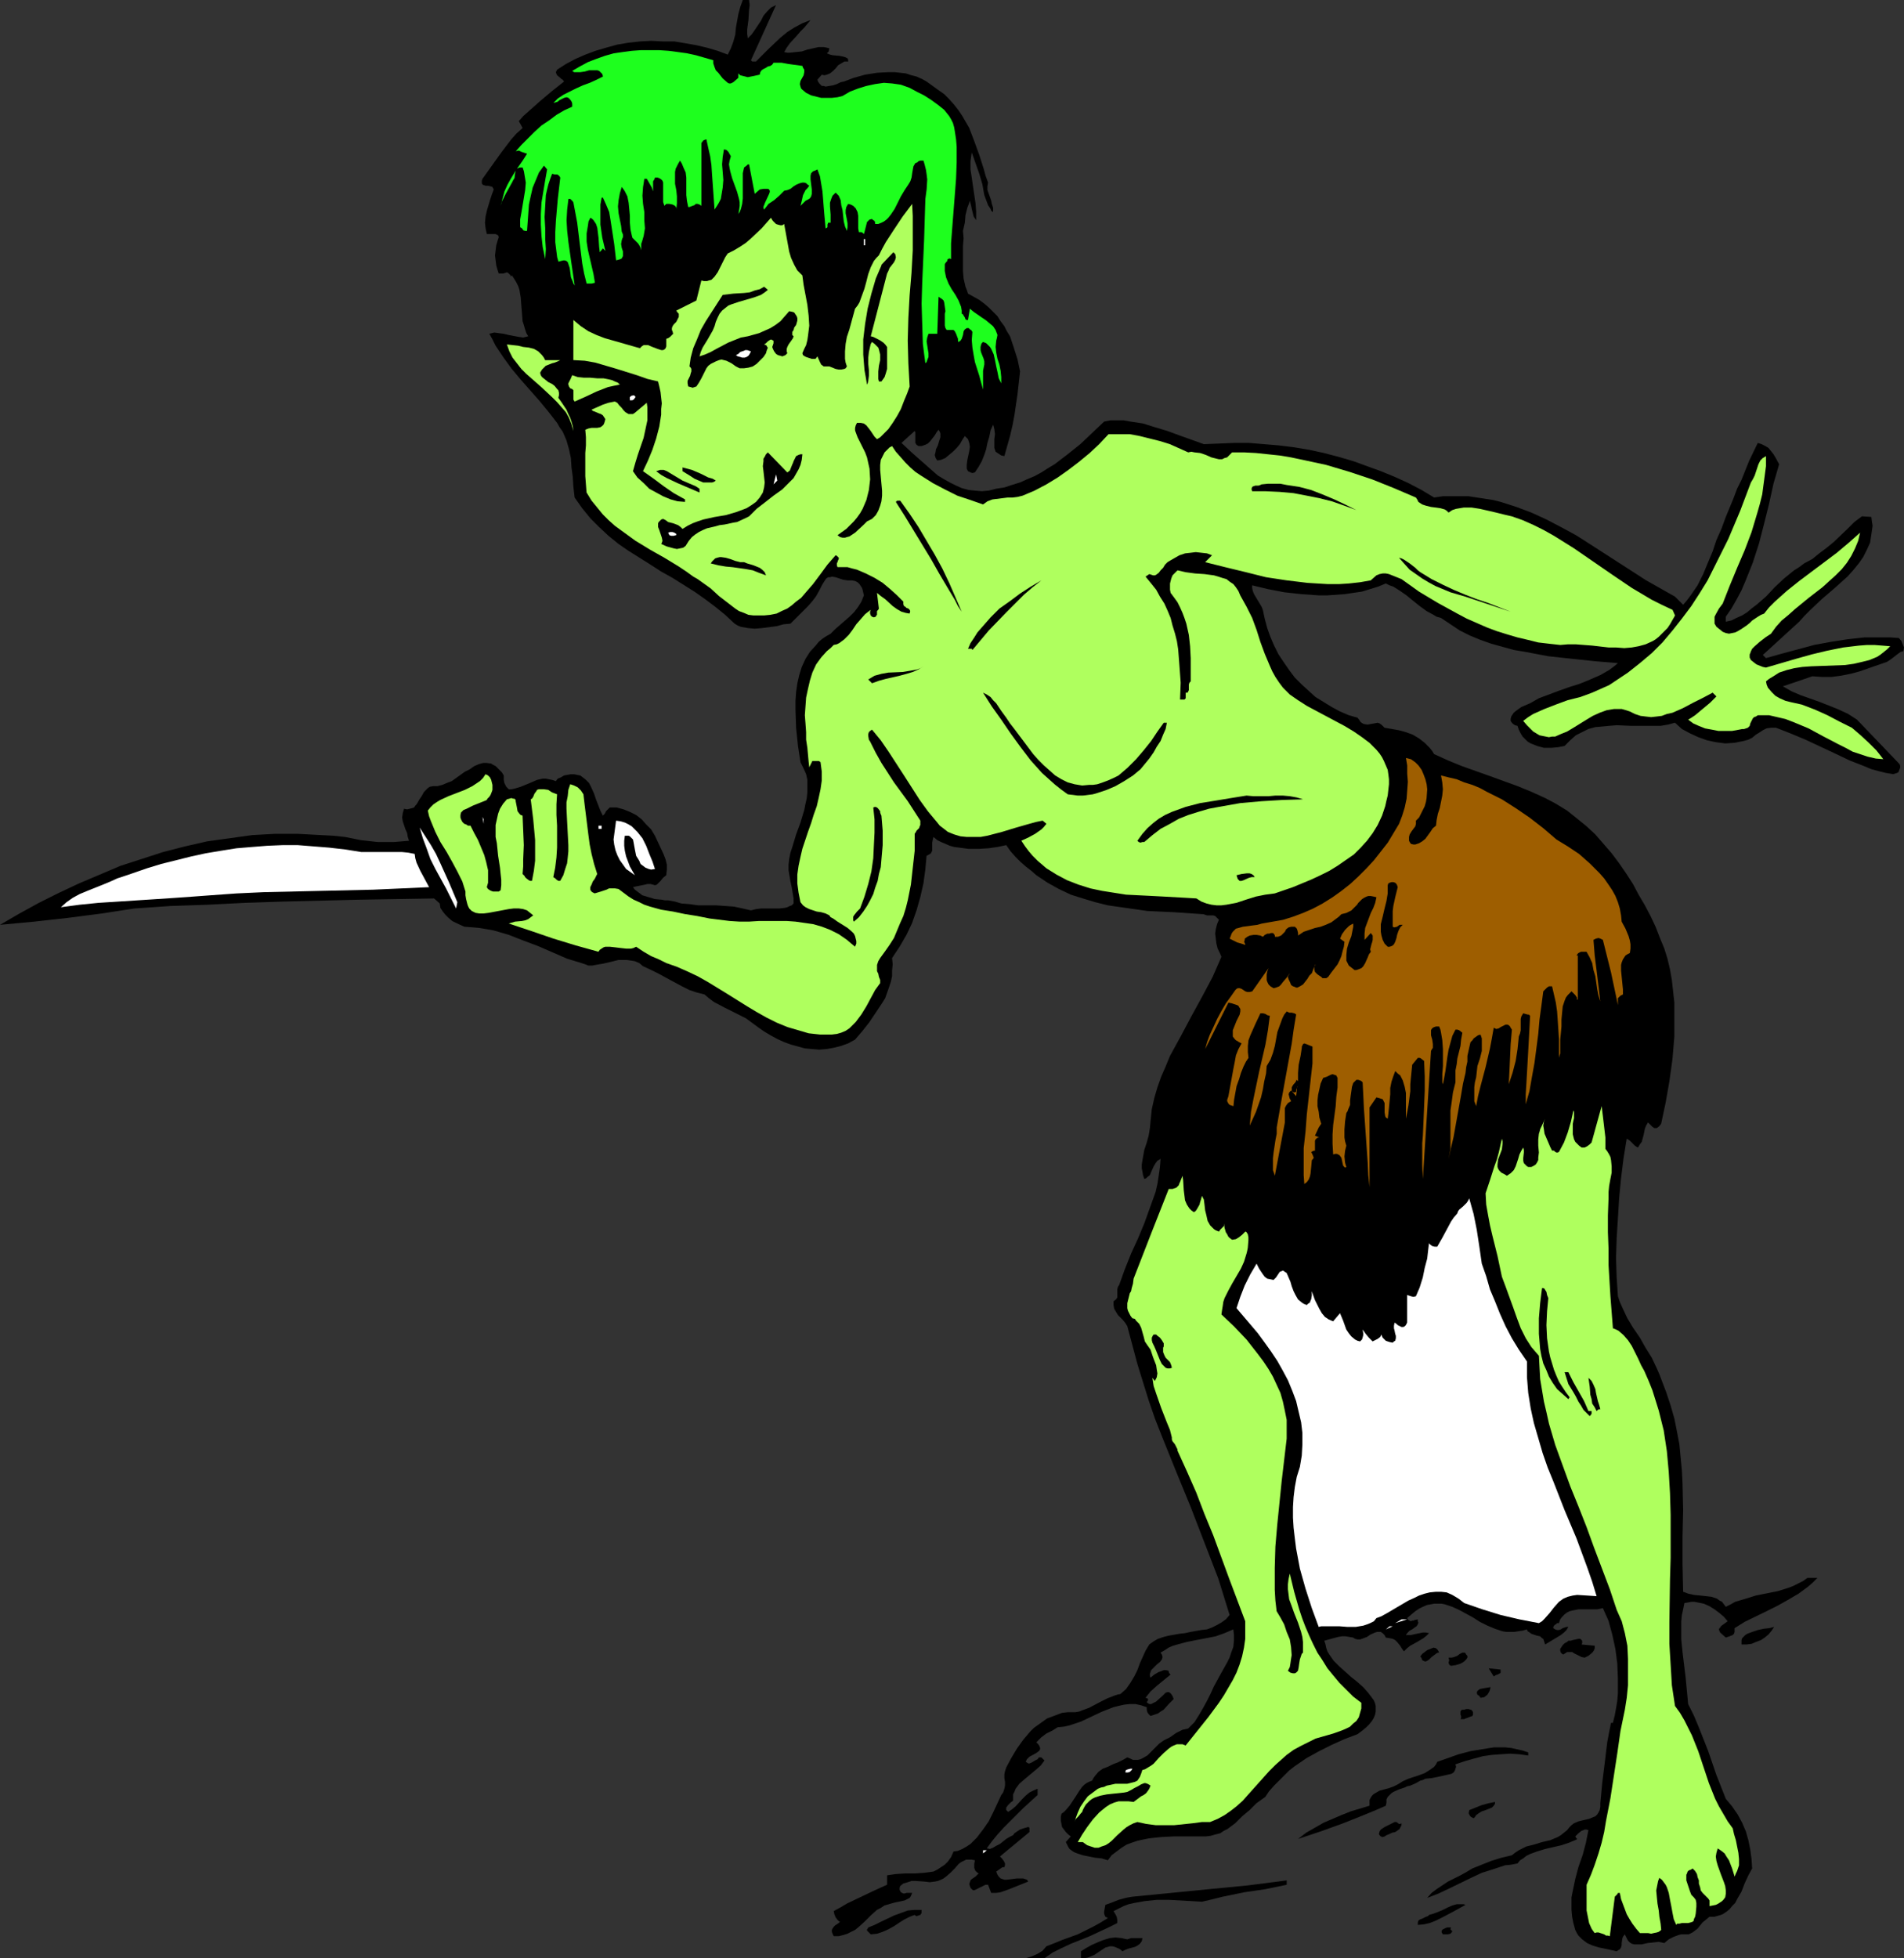 <?xml version="1.0" encoding="UTF-8" standalone="no"?>
<svg
   version="1.0"
   width="129.766mm"
   height="133.412mm"
   id="svg59"
   sodipodi:docname="Elf with Knife.wmf"
   xmlns:inkscape="http://www.inkscape.org/namespaces/inkscape"
   xmlns:sodipodi="http://sodipodi.sourceforge.net/DTD/sodipodi-0.dtd"
   xmlns="http://www.w3.org/2000/svg"
   xmlns:svg="http://www.w3.org/2000/svg">
  <rect width="100%" height="100%" fill="#333333" stroke="none"/>
  <sodipodi:namedview
     id="namedview59"
     pagecolor="#ffffff"
     bordercolor="#000000"
     borderopacity="0.25"
     inkscape:showpageshadow="2"
     inkscape:pageopacity="0.0"
     inkscape:pagecheckerboard="0"
     inkscape:deskcolor="#d1d1d1"
     inkscape:document-units="mm" />
  <defs
     id="defs1">
    <pattern
       id="WMFhbasepattern"
       patternUnits="userSpaceOnUse"
       width="6"
       height="6"
       x="0"
       y="0" />
  </defs>
  <path
     style="fill:#000000;fill-opacity:1;fill-rule:evenodd;stroke:none"
     d="m 192.95,0 0.162,1.292 -0.162,1.292 -0.162,2.585 -0.323,2.423 V 8.724 l 0.162,1.131 0.97,-0.969 0.808,-1.131 1.616,-2.423 0.646,-1.292 0.97,-1.131 0.97,-0.969 0.646,-0.323 0.646,-0.323 -3.232,7.109 -3.232,7.109 0.323,0.323 h 0.162 0.808 l 3.07,-3.07 3.232,-3.07 1.778,-1.454 1.778,-1.131 2.101,-1.131 2.101,-0.808 -0.808,0.969 -0.808,0.969 -0.97,0.969 -0.97,1.131 -1.778,1.939 -0.808,1.131 -0.646,1.131 0.808,0.162 h 0.646 l 1.454,-0.162 1.616,-0.162 1.454,-0.485 1.454,-0.323 1.454,-0.323 h 1.293 l 0.808,0.162 0.646,0.162 -0.162,0.808 -0.162,0.162 -0.323,0.323 0.808,0.323 0.646,0.162 1.778,0.162 0.808,0.162 0.646,0.162 0.646,0.323 0.162,0.323 v 0.485 h -0.485 -0.485 l -0.808,0.485 -0.808,0.485 -0.646,0.808 -0.646,0.646 -0.808,0.646 -0.808,0.323 -0.646,0.162 -0.646,-0.162 -1.131,1.292 0.162,0.485 0.323,0.485 0.323,0.323 0.323,0.323 h 0.485 l 0.485,0.162 0.97,-0.162 0.97,-0.162 0.97,-0.323 0.97,-0.485 0.808,-0.162 2.586,-0.969 2.909,-0.808 3.07,-0.485 2.909,-0.162 h 1.616 l 1.454,0.162 1.454,0.162 1.454,0.485 1.293,0.323 1.454,0.646 1.131,0.646 1.131,0.808 1.778,1.292 1.616,1.131 1.293,1.292 1.293,1.454 1.131,1.454 0.97,1.454 1.778,3.07 1.293,3.393 1.293,3.554 1.131,3.554 0.485,1.777 0.646,1.777 -0.162,0.969 v 0.969 l 0.646,1.777 0.323,0.969 0.162,0.808 0.323,0.969 v 1.131 l -0.485,-0.323 -0.162,-0.485 -0.646,-0.969 -0.485,-1.292 -0.485,-1.292 -0.485,-2.747 -0.808,-2.747 -0.97,-2.747 -0.97,-2.747 -0.323,2.262 v 2.1 l 0.323,2.1 0.323,2.262 0.646,4.362 0.162,2.1 v 2.262 l -0.323,-0.485 -0.323,-0.485 -0.323,-1.292 -0.162,-0.646 -0.162,-0.808 -0.323,-1.292 -0.323,0.969 -0.323,0.808 -0.485,1.939 -0.162,1.939 -0.485,2.1 0.162,1.939 -0.162,1.939 v 4.201 2.262 l 0.162,1.939 0.485,2.1 0.323,0.808 0.323,0.969 1.454,0.808 1.454,0.808 1.293,0.969 1.131,0.969 1.131,1.131 1.131,1.131 0.808,1.292 0.97,1.292 0.646,1.292 0.808,1.292 0.485,1.454 0.485,1.454 0.97,3.07 0.646,3.07 -0.646,5.816 -0.808,5.493 -0.485,2.585 -0.646,2.747 -1.454,5.17 -0.808,-0.162 -0.485,-0.323 -0.485,-0.323 -0.485,-0.323 -0.162,-0.485 -0.162,-0.485 v -1.131 -1.131 l 0.162,-1.292 -0.162,-1.292 -0.162,-0.646 -0.162,-0.485 -0.646,1.454 -0.323,1.616 -0.485,1.616 -0.323,1.616 -0.485,1.454 -0.646,1.616 -0.808,1.454 -0.97,1.454 -0.646,0.162 -0.485,-0.162 -0.646,-0.323 -0.323,-0.646 v -0.969 l 0.162,-1.292 0.485,-2.262 0.162,-1.131 -0.162,-0.969 -0.162,-0.485 -0.162,-0.485 -0.485,-0.485 -0.323,-0.323 -0.646,0.969 -0.646,1.131 -0.808,0.969 -0.97,0.969 -0.97,0.808 -0.97,0.808 -1.131,0.485 -0.97,0.162 -0.323,-0.485 -0.162,-0.323 -0.162,-0.646 0.162,-0.485 0.162,-0.969 0.485,-0.969 0.323,-1.131 0.323,-0.969 v -0.485 -0.485 l -0.162,-0.485 -0.323,-0.485 -0.485,0.646 -0.485,0.808 -1.131,1.454 -0.646,0.646 -0.646,0.323 -0.97,0.323 h -0.808 l -0.485,-0.323 -0.323,-0.485 v -0.485 -0.646 -0.485 -1.131 l -0.162,-0.323 -3.394,3.07 2.586,2.423 2.747,2.423 2.747,2.423 1.293,1.131 1.616,0.969 1.454,0.808 1.616,0.808 1.454,0.646 1.778,0.485 1.616,0.162 1.778,0.162 1.778,-0.162 1.939,-0.485 2.101,-0.323 1.939,-0.646 2.101,-0.646 1.778,-0.808 1.939,-0.808 1.778,-0.969 1.778,-1.131 1.616,-0.969 3.394,-2.585 3.232,-2.585 3.07,-2.908 3.07,-2.908 1.616,-0.323 h 1.778 1.616 l 1.778,0.323 3.232,0.485 3.07,0.969 3.232,0.969 3.07,1.131 6.302,2.262 3.878,-0.162 3.878,-0.162 h 3.878 l 3.878,0.323 3.878,0.323 3.878,0.485 3.878,0.646 3.717,0.808 3.717,0.969 3.878,1.131 3.555,1.292 3.555,1.292 3.555,1.454 3.555,1.616 3.394,1.777 3.232,1.939 2.262,-0.323 h 2.262 2.262 2.101 l 2.101,0.323 2.101,0.323 2.101,0.323 1.939,0.485 4.04,1.292 3.878,1.454 3.878,1.777 3.717,1.939 3.878,2.1 3.555,2.262 7.272,4.685 7.272,4.685 3.717,2.1 3.717,2.1 2.101,2.1 0.97,-1.131 0.97,-1.292 1.778,-2.585 1.454,-2.908 1.131,-2.747 1.293,-3.07 0.97,-2.908 1.293,-2.908 1.131,-3.07 1.939,-4.685 0.97,-2.585 1.131,-2.262 1.939,-4.847 2.262,-4.685 0.97,0.323 0.97,0.485 0.808,0.485 0.646,0.808 0.646,0.808 0.485,0.808 0.97,1.777 -1.454,5.008 -1.131,5.17 -1.293,5.17 -1.293,5.008 -1.616,5.008 -0.97,2.423 -0.97,2.423 -0.97,2.262 -1.293,2.423 -1.293,2.262 -1.454,2.1 v 0 1.292 l 1.454,-0.323 1.293,-0.646 1.454,-0.646 1.293,-0.808 1.131,-0.969 1.293,-0.969 2.424,-2.1 2.262,-2.423 2.424,-2.262 2.586,-2.1 1.293,-0.808 1.293,-0.969 2.101,-1.131 1.778,-1.454 1.939,-1.454 1.778,-1.454 3.555,-3.393 1.778,-1.777 1.939,-1.454 2.424,0.162 0.162,1.292 0.162,0.969 -0.162,1.131 -0.162,1.131 -0.323,2.1 -0.808,1.777 -0.97,1.939 -1.131,1.616 -1.454,1.777 -1.454,1.616 -3.232,2.908 -3.394,2.908 -3.07,2.908 -1.454,1.454 -1.293,1.454 -9.373,8.563 0.808,0.808 4.04,-1.131 4.202,-1.131 4.202,-1.131 4.363,-0.808 4.202,-0.646 4.363,-0.485 h 2.262 2.101 2.262 l 2.262,0.162 0.646,0.808 0.323,0.808 0.323,0.808 -0.162,0.969 -0.646,0.162 -0.485,0.323 -2.101,1.616 -0.485,0.323 -0.485,0.323 -4.686,1.616 -2.262,0.808 -2.424,0.646 -2.424,0.485 -2.424,0.323 h -2.586 l -2.424,-0.162 -7.595,2.585 2.262,1.292 2.262,0.969 5.01,1.777 2.424,0.969 2.424,0.969 2.424,1.131 2.262,1.454 10.989,11.471 0.162,0.485 v 0.485 l -0.162,0.323 -0.162,0.485 -0.162,0.323 -0.323,0.162 -0.485,0.162 -0.485,0.162 -1.939,-0.323 -1.939,-0.485 -1.778,-0.485 -1.939,-0.808 -3.717,-1.454 -3.717,-1.777 -7.595,-3.554 -3.878,-1.616 -3.717,-1.454 h -0.646 -0.646 l -1.131,0.162 -0.97,0.485 -0.97,0.646 -0.808,0.485 -0.97,0.808 -0.97,0.485 -1.131,0.323 -2.424,0.485 -2.424,0.162 -2.424,-0.323 -2.262,-0.485 -2.262,-0.808 -2.101,-0.969 -2.101,-1.131 -1.778,-1.616 -1.778,0.485 -1.939,0.323 h -1.778 -1.939 -3.878 l -3.717,-0.162 -1.939,0.162 -1.778,0.162 -1.778,0.162 -1.778,0.485 -1.616,0.808 -1.616,0.808 -1.454,1.292 -0.646,0.646 -0.808,0.808 -1.616,0.323 -1.778,0.162 h -1.939 l -1.778,-0.485 -0.808,-0.323 -0.808,-0.323 -0.808,-0.485 -0.646,-0.646 -0.646,-0.646 -0.485,-0.808 -0.485,-0.969 -0.323,-0.969 -0.646,-0.162 -0.485,-0.323 -0.323,-0.323 -0.323,-0.485 v -0.485 l 0.162,-0.646 0.323,-0.485 0.323,-0.485 0.808,-0.646 1.131,-0.808 2.262,-0.969 1.131,-0.646 1.131,-0.646 2.586,-0.969 2.586,-0.969 2.747,-0.969 2.586,-0.808 2.747,-1.131 2.586,-1.131 2.262,-1.292 1.293,-0.969 0.97,-0.808 -5.818,-0.485 -6.141,-0.646 -5.979,-0.646 -5.979,-1.131 -2.909,-0.485 -2.909,-0.808 -2.909,-0.808 -2.747,-0.969 -2.747,-1.131 -2.586,-1.292 -2.424,-1.616 -2.424,-1.616 -1.131,-0.323 -0.808,-0.485 -1.778,-0.969 -1.778,-1.292 -1.616,-1.292 -1.778,-1.454 -1.616,-1.131 -1.778,-1.131 -0.97,-0.323 -0.97,-0.485 -1.939,0.808 -2.101,0.646 -2.101,0.646 -2.262,0.323 -2.101,0.323 -2.262,0.162 -2.262,0.162 h -2.262 l -4.525,-0.323 -4.363,-0.485 -4.202,-0.808 -4.04,-0.969 v 0.646 l 0.162,0.808 0.323,0.808 0.97,1.616 0.97,1.616 0.323,0.808 0.485,2.262 0.646,2.423 0.808,2.262 0.97,2.262 1.131,2.262 1.293,1.939 1.454,2.1 1.454,1.939 1.778,1.777 1.778,1.616 1.778,1.616 2.101,1.292 2.101,1.292 2.101,1.131 2.262,0.969 2.262,0.646 0.485,0.646 0.323,0.485 0.485,0.323 0.323,0.162 0.97,0.162 0.808,-0.162 0.97,-0.162 0.808,-0.162 0.485,0.162 0.485,0.323 0.323,0.323 0.485,0.485 1.939,0.323 1.778,0.323 1.778,0.485 1.778,0.646 1.616,0.969 1.454,1.131 1.293,1.292 0.646,0.808 0.485,0.808 3.555,1.616 3.555,1.454 7.272,2.585 7.11,2.585 3.555,1.454 3.555,1.616 2.747,1.454 2.909,1.777 2.424,1.939 2.586,2.1 2.262,2.1 2.101,2.423 2.101,2.423 1.939,2.585 1.778,2.585 1.778,2.747 1.454,2.747 1.616,2.747 1.454,2.747 1.293,2.747 1.131,2.908 1.131,2.747 0.808,2.585 0.646,2.747 0.485,2.747 0.323,2.908 0.323,2.908 v 2.747 3.07 2.908 l -0.485,5.816 -0.808,5.816 -0.97,5.493 -1.131,5.332 -0.485,0.646 -0.646,0.485 h -0.323 -0.323 l -0.485,-0.323 -0.323,-0.323 -0.808,-0.808 v 0 l -0.485,0.808 -0.323,0.808 -0.323,1.616 -0.485,1.777 -0.485,0.646 -0.485,0.808 -0.323,-0.162 -0.485,-0.323 -0.646,-0.646 -0.646,-0.646 -0.485,-0.323 -0.323,-0.162 -0.808,5.008 -0.646,5.17 -0.485,5.008 -0.323,5.332 -0.323,5.17 -0.162,5.008 0.162,5.008 0.323,4.847 0.485,1.454 0.646,1.454 1.293,2.747 1.454,2.423 1.778,2.585 1.454,2.585 1.616,2.585 1.293,2.747 0.646,1.454 0.485,1.292 1.293,3.393 1.131,3.393 0.97,3.393 0.646,3.231 0.646,3.393 0.323,3.393 0.323,3.393 0.162,3.231 0.162,6.947 -0.162,6.786 v 7.109 l 0.162,7.109 1.293,0.485 1.454,0.323 1.616,0.162 1.454,0.162 1.454,0.162 1.454,0.485 0.646,0.485 0.646,0.323 0.485,0.646 0.485,0.646 1.293,-0.646 1.131,-0.646 2.747,-0.808 2.586,-0.808 5.656,-1.131 2.586,-0.808 1.293,-0.485 1.293,-0.646 1.293,-0.646 1.131,-0.808 h 2.586 l -1.131,1.131 -1.293,1.131 -2.424,1.777 -2.747,1.616 -2.586,1.454 -2.909,1.454 -5.656,2.747 -2.586,1.616 v 0.646 0.323 l -0.162,0.485 -0.323,0.323 -0.808,0.323 -0.97,0.323 -1.454,-1.292 -0.162,-0.323 -0.162,-0.485 0.162,-0.323 0.323,-0.323 v -0.162 l 1.778,-1.292 -0.97,-1.131 -1.131,-0.969 -1.293,-0.969 -1.293,-0.808 -1.454,-0.646 -1.616,-0.323 -0.808,-0.162 h -0.808 l -0.808,0.162 -0.97,0.162 -0.323,1.616 -0.323,1.454 -0.162,1.616 v 1.454 3.231 l 0.323,3.231 0.808,6.624 0.323,3.393 0.323,3.393 1.454,2.908 1.293,3.07 2.424,6.139 2.101,6.139 2.424,6.139 1.616,1.939 1.454,2.1 1.131,2.1 0.97,2.262 0.646,2.262 0.485,2.423 0.323,2.423 0.162,2.423 -0.97,1.777 -0.97,2.1 -0.808,2.1 -1.131,1.939 -0.485,0.969 -0.808,0.808 -0.646,0.808 -0.808,0.646 -0.97,0.646 -0.97,0.323 -1.131,0.323 h -1.293 l -0.97,0.808 -0.808,0.646 -0.646,0.808 -0.646,0.808 -0.646,0.485 -0.646,0.485 -0.97,0.485 h -1.131 -0.808 l -0.646,0.162 -1.293,0.485 -1.293,0.646 -1.131,0.969 -0.646,-0.162 -0.808,-0.162 -1.454,0.162 -1.454,0.162 -1.454,0.323 h -1.293 -0.646 l -0.646,-0.162 -0.485,-0.323 -0.485,-0.485 -0.323,-0.646 -0.485,-0.969 -0.485,0.646 -0.162,0.485 -0.162,1.131 v 0.485 l -0.162,0.646 -0.323,0.485 -0.323,0.162 -0.485,0.323 -0.646,-0.162 -0.808,-0.162 -1.454,-0.323 -1.616,-0.323 -1.616,-0.485 -1.454,-0.646 -1.293,-0.969 -0.485,-0.485 -0.485,-0.485 -0.485,-0.808 -0.323,-0.646 -0.485,-1.777 -0.323,-1.616 -0.162,-1.777 v -1.454 -1.777 l 0.323,-1.616 0.646,-3.07 0.808,-3.07 1.131,-3.231 0.808,-3.07 0.646,-3.231 -0.485,-0.162 h -0.485 l -0.323,0.162 -0.485,0.162 -0.808,0.646 -0.808,0.808 0.323,0.485 0.162,0.162 -0.162,0.162 -1.939,0.808 -1.939,0.646 -4.202,0.969 -2.101,0.646 -1.778,0.646 -0.97,0.485 -0.808,0.646 -0.808,0.485 -0.646,0.808 -1.616,0.323 -1.616,0.162 -2.909,0.969 -3.07,0.969 -2.747,1.292 -5.656,2.747 -2.747,1.292 -2.909,1.131 1.131,-1.292 1.293,-0.969 1.454,-0.969 1.454,-0.969 1.616,-0.808 1.616,-0.808 1.454,-0.808 1.616,-0.969 2.424,-0.969 2.424,-0.969 2.586,-0.808 2.747,-0.646 0.808,-0.646 0.97,-0.646 0.97,-0.485 0.97,-0.485 1.939,-0.485 2.101,-0.646 2.101,-0.485 1.939,-0.808 0.808,-0.485 0.808,-0.646 0.808,-0.646 0.646,-0.808 0.485,-0.485 0.646,-0.485 1.131,-0.485 1.293,-0.323 1.454,-0.323 1.131,-0.485 0.485,-0.162 0.485,-0.485 0.323,-0.485 0.323,-0.646 0.162,-0.808 v -0.969 l 0.485,-5.17 0.646,-5.17 0.646,-5.332 0.485,-2.585 0.485,-2.423 h 0.485 l 0.485,-1.939 0.323,-1.777 0.323,-1.939 0.162,-1.939 v -3.877 l -0.162,-3.877 -0.485,-3.716 -0.808,-3.716 -0.97,-3.554 -1.454,-3.231 -0.646,0.162 -0.808,0.162 h -1.616 -3.232 l -1.616,0.323 -0.646,0.162 -0.646,0.323 -0.646,0.485 -0.646,0.646 -0.485,0.646 -0.323,0.969 h -0.485 l -0.323,0.323 -0.323,0.162 -0.323,0.485 v -0.162 0.485 l 0.485,0.323 0.485,0.162 h 0.485 l 0.485,-0.162 0.485,-0.323 0.485,-0.162 0.485,-0.162 h 0.485 l -0.485,0.808 -0.646,0.646 -0.808,0.646 -0.808,0.485 -1.616,0.969 -1.616,0.969 -0.162,-0.485 -0.162,-0.485 -0.162,-0.485 -0.323,-0.162 -0.485,-0.485 -0.808,-0.162 -1.454,-0.485 -0.646,-0.485 -0.323,-0.162 -0.162,-0.485 -1.131,0.323 -1.131,0.162 -0.97,0.162 h -1.131 -0.97 l -0.97,-0.162 -1.939,-0.646 -1.939,-0.808 -1.939,-0.969 -1.778,-1.131 -1.778,-0.969 -1.778,-0.969 -1.778,-0.808 -1.939,-0.646 -0.808,-0.162 h -0.97 -0.97 l -0.808,0.162 -0.97,0.162 -1.131,0.485 -0.97,0.485 -0.97,0.646 -0.97,0.808 -1.131,0.969 0.323,0.485 0.323,0.162 0.323,0.162 0.323,-0.162 h 0.323 l 0.323,-0.162 0.808,-0.162 v 0.485 l 0.162,0.323 -0.162,0.485 -0.323,0.485 -0.485,0.323 -0.646,0.485 -0.646,0.323 -0.485,0.485 -0.485,0.646 h 0.646 0.646 l 1.454,-0.323 1.616,-0.323 h 0.808 l 0.808,0.162 -0.646,0.646 -0.808,0.646 -1.616,0.969 -1.778,0.969 -0.808,0.646 -0.808,0.808 -0.485,-0.646 -0.485,-0.808 -0.808,-0.969 -0.485,-0.485 -0.646,-0.323 -0.808,-0.162 -0.97,-0.162 -0.323,-0.646 -0.485,-0.485 -0.485,-0.323 h -0.485 -0.485 l -0.485,0.162 -1.131,0.485 -0.97,0.646 -1.293,0.485 -0.485,0.162 h -0.646 l -0.646,-0.162 -0.485,-0.323 -0.97,-0.162 -0.97,-0.162 h -0.97 l -0.97,0.162 -1.778,0.485 -1.778,0.485 0.323,0.969 0.162,0.808 0.323,0.969 0.485,0.808 1.131,1.616 1.454,1.454 1.454,1.292 1.616,1.454 1.616,1.292 1.454,1.292 1.293,1.454 0.97,1.292 0.485,0.646 0.323,0.808 0.162,0.646 v 0.808 0.646 l -0.162,0.808 -0.323,0.808 -0.485,0.808 -0.646,0.808 -0.808,0.808 -0.97,0.808 -1.293,0.969 -3.394,1.292 -3.232,1.454 -3.232,1.616 -3.232,1.777 -3.07,2.1 -1.454,1.131 -1.293,1.292 -1.293,1.292 -1.293,1.292 -1.293,1.454 -0.97,1.454 -2.262,1.616 -1.778,1.777 -1.939,1.616 -1.778,1.777 -1.939,1.454 -0.97,0.485 -0.97,0.646 -1.293,0.323 -1.131,0.323 -1.293,0.162 h -1.454 -6.787 l -3.232,0.162 -3.07,0.323 -1.616,0.323 -1.454,0.323 -1.454,0.485 -1.293,0.485 -1.293,0.808 -1.293,0.969 -1.293,0.969 -0.97,1.292 -1.616,-0.485 -1.616,-0.162 -3.232,-0.646 -1.454,-0.485 -0.808,-0.323 -0.485,-0.323 -0.646,-0.485 -0.323,-0.485 -0.323,-0.646 -0.323,-0.646 1.293,-1.454 -0.646,-0.485 -0.646,-0.646 -0.485,-0.646 -0.485,-0.646 -0.162,-0.808 -0.162,-0.808 v -0.969 l 0.162,-0.808 0.646,-0.485 0.485,-0.485 0.97,-1.131 1.616,-2.423 0.808,-1.292 0.808,-1.131 0.485,-0.485 0.646,-0.485 0.646,-0.323 0.808,-0.323 0.323,-0.646 0.485,-0.646 0.808,-0.969 1.131,-0.808 1.293,-0.485 1.293,-0.646 1.293,-0.485 1.293,-0.646 1.131,-0.646 0.808,0.323 0.646,0.323 h 0.808 0.485 l 0.646,-0.162 0.646,-0.323 1.131,-0.646 0.97,-0.969 1.131,-1.131 0.97,-0.969 1.131,-0.808 1.616,-0.808 1.616,-1.131 1.616,-0.808 0.808,-0.162 0.646,-0.162 1.616,-1.616 1.131,-1.777 1.131,-1.939 0.97,-1.777 0.97,-1.939 0.808,-1.777 0.97,-1.777 0.97,-1.777 1.454,-2.585 0.646,-1.292 0.485,-1.454 0.485,-1.292 0.162,-1.616 v -1.454 l -0.162,-1.454 -1.131,0.485 -1.131,0.485 -2.262,0.808 -2.424,0.485 -2.586,0.485 -2.424,0.485 -2.424,0.646 -1.131,0.323 -1.131,0.485 -0.97,0.646 -1.131,0.646 0.323,0.485 0.162,0.485 v 0.323 l -0.162,0.485 -0.485,0.646 -0.808,0.646 -0.808,0.808 -0.646,0.646 -0.162,0.485 -0.162,0.485 v 0.485 l 0.162,0.485 0.97,-0.808 1.131,-0.646 0.485,-0.162 0.808,-0.323 h 0.646 l 0.646,0.162 v 0.323 l 0.162,0.323 0.323,0.323 -1.778,1.454 -1.778,1.454 -1.616,1.454 -0.646,0.808 -0.646,0.808 0.485,0.162 0.162,0.162 v 0.162 0.162 l -0.323,0.485 0.162,0.162 0.485,0.323 h 0.485 l 0.323,-0.162 0.97,-0.485 1.778,-1.616 0.646,-0.646 0.485,-0.162 h 0.323 l 0.323,0.162 0.323,0.323 0.323,0.485 0.323,0.808 -0.646,0.646 -0.646,0.646 -1.293,1.454 -0.808,0.485 -0.646,0.485 -0.97,0.323 -0.97,0.323 -0.485,-0.485 -0.323,-0.485 -0.162,-0.646 v -0.646 l -1.454,-0.485 -1.454,-0.323 h -1.454 l -1.454,0.162 -1.454,0.323 -1.293,0.323 -2.909,1.131 -2.747,1.292 -2.747,1.292 -1.454,0.485 -1.454,0.485 -1.454,0.323 -1.616,0.162 -1.293,0.808 -1.616,0.808 -1.293,0.969 -0.646,0.646 -0.646,0.646 0.485,0.485 0.323,0.485 0.162,0.485 v 0.323 l -0.162,0.323 -0.162,0.162 -0.646,0.485 -1.778,0.969 -0.646,0.646 -0.162,0.323 -0.162,0.323 0.485,0.323 0.323,0.162 0.485,-0.162 0.323,-0.162 0.808,-0.485 0.646,-0.323 0.323,-0.485 h 0.162 0.485 l 0.808,0.808 -0.485,0.646 -0.485,0.646 -1.293,1.131 -2.909,2.423 -1.293,1.131 -0.485,0.646 -0.485,0.646 -0.323,0.808 -0.323,0.646 v 0.808 0.808 l -0.646,0.485 -0.323,0.323 -0.323,0.323 -0.485,0.646 v 0.323 0.323 l 0.485,0.485 0.97,-0.646 0.97,-0.808 1.778,-1.939 0.808,-0.808 0.97,-0.808 0.97,-0.485 1.131,-0.485 v 1.616 l -3.717,3.393 -3.394,3.393 -1.616,1.616 -1.616,1.777 -1.454,1.777 -1.293,1.777 0.808,0.162 0.808,-0.323 0.808,-0.485 0.97,-0.485 1.616,-1.292 0.808,-0.485 0.97,-0.485 0.323,-0.485 0.485,-0.323 0.97,-0.646 0.97,-0.323 1.131,-0.323 0.323,0.162 v 0.323 0.808 l -1.939,1.616 -3.717,3.07 -1.939,1.616 0.485,0.485 0.485,0.646 0.323,0.646 v 0.485 l -0.162,0.485 h -0.485 l -1.131,0.808 -0.485,0.323 0.323,0.808 0.323,0.485 0.485,0.485 0.485,0.162 0.485,0.162 h 0.646 l 1.293,-0.162 1.293,-0.162 h 1.131 0.485 l 0.485,0.162 0.485,0.162 0.323,0.485 -4.848,1.939 -2.262,0.808 -1.131,0.162 h -1.293 l -0.808,-2.1 h -0.646 l -0.646,0.323 -1.293,0.646 -0.646,0.323 -0.485,0.162 -0.323,-0.162 -0.162,-0.162 -0.323,-0.323 -0.162,-0.485 -0.162,-0.485 0.162,-0.485 0.162,-0.485 0.323,-0.323 0.97,-0.646 0.808,-0.808 -0.485,-0.323 -0.323,-0.323 -0.162,-0.323 -0.162,-0.485 v -0.969 l 0.162,-0.969 -0.808,-0.162 h -0.808 -0.646 l -0.646,0.323 -0.646,0.323 -0.646,0.485 -0.97,1.131 -1.131,1.131 -1.131,0.969 -0.646,0.485 -0.646,0.323 -0.808,0.323 -0.808,0.162 -1.293,0.162 -1.293,-0.162 -2.262,-0.162 h -1.131 l -0.97,0.323 -1.131,0.323 -0.808,0.646 -0.162,0.485 v 0.485 l 0.162,0.323 0.162,0.323 0.323,0.162 0.323,0.162 h 0.323 l 0.485,-0.162 h 1.454 l -0.323,0.808 -0.323,0.485 -0.646,0.323 -0.646,0.323 -1.454,0.323 -0.808,0.162 -0.646,0.162 -1.131,0.323 -1.131,0.323 -0.97,0.646 -0.97,0.485 -1.616,1.454 -1.616,1.616 -1.616,1.454 -0.808,0.646 -0.97,0.485 -0.97,0.485 -0.97,0.323 -1.293,0.323 h -1.293 l -0.323,-0.646 -0.162,-0.485 v -0.485 l 0.162,-0.323 0.323,-0.485 0.323,-0.323 0.97,-0.646 0.323,-0.323 -0.323,-0.162 -0.323,-0.323 -0.485,-0.646 -0.323,-0.808 -0.162,-0.808 1.778,-0.969 1.616,-0.969 3.394,-1.616 3.394,-1.616 3.555,-1.616 v -2.423 l 1.131,-0.162 1.131,-0.162 2.424,-0.162 h 2.586 l 2.262,-0.162 1.293,-0.162 1.131,-0.162 0.97,-0.485 0.97,-0.646 0.97,-0.646 0.808,-0.808 0.808,-1.131 0.646,-1.454 1.131,-0.162 1.131,-0.485 1.131,-0.646 0.97,-0.646 0.808,-0.808 0.808,-0.808 1.616,-2.1 1.454,-2.1 1.131,-2.262 1.131,-2.423 0.97,-2.1 0.485,-0.646 0.323,-0.969 0.162,-0.808 v -0.969 l -0.162,-0.969 v -0.969 l 0.162,-0.808 0.323,-0.969 1.293,-2.423 1.454,-2.423 1.616,-2.262 1.778,-2.1 0.97,-0.969 1.131,-0.808 1.131,-0.808 1.131,-0.808 1.293,-0.485 1.293,-0.485 1.293,-0.485 1.454,-0.162 h 0.97 0.97 l 0.97,-0.162 0.808,-0.323 1.778,-0.646 3.07,-1.616 1.616,-0.808 1.616,-0.646 0.97,-0.323 0.808,-0.162 1.454,-1.292 1.131,-1.616 0.97,-1.616 0.808,-1.616 0.646,-1.777 1.454,-3.231 0.97,-1.616 1.131,-0.808 1.131,-0.646 1.454,-0.485 1.293,-0.323 2.747,-0.485 1.454,-0.162 1.454,-0.323 2.747,-0.485 1.454,-0.162 1.293,-0.485 1.293,-0.646 1.131,-0.646 1.131,-0.808 0.97,-1.131 -1.454,-4.685 -1.454,-4.685 -3.555,-9.209 -3.555,-9.209 -3.717,-9.047 -3.717,-9.209 -1.778,-4.524 -1.616,-4.685 -1.454,-4.685 -1.454,-4.685 -1.293,-4.847 -1.293,-4.847 -0.485,-0.808 -0.646,-0.808 -1.293,-1.292 -0.485,-0.808 -0.485,-0.808 -0.162,-0.969 v -0.969 l 0.646,-0.485 0.323,-0.485 v -0.646 -0.485 -0.485 -0.485 l 0.162,-0.646 0.323,-0.485 1.454,-4.039 1.616,-4.039 1.778,-3.877 1.616,-3.877 1.454,-4.039 1.454,-4.039 0.485,-2.1 0.323,-2.1 0.323,-2.262 0.162,-2.1 -0.485,0.323 -0.323,0.162 -0.485,0.646 -0.485,0.808 -0.646,1.454 -0.323,0.808 -0.646,0.485 -0.323,0.323 -0.485,0.162 -0.323,-0.969 -0.162,-0.969 -0.162,-0.808 v -0.969 l 0.323,-1.939 0.323,-1.777 0.646,-1.939 0.485,-1.777 0.323,-1.939 0.162,-1.777 0.323,-3.07 0.646,-2.908 0.808,-2.747 0.97,-2.747 1.131,-2.585 1.131,-2.747 2.747,-5.008 2.747,-5.17 2.747,-5.008 2.747,-5.17 1.131,-2.585 1.131,-2.585 -0.485,-1.131 -0.485,-0.969 -0.323,-1.292 -0.162,-1.292 -0.162,-1.292 0.162,-1.131 0.323,-1.292 0.485,-1.131 -0.485,-0.485 -0.485,-0.485 -0.485,-0.162 h -0.485 -1.131 l -0.485,-0.162 -0.485,-0.162 h -0.323 l -7.11,-0.485 -6.949,-0.323 -3.394,-0.485 -3.394,-0.485 -3.394,-0.485 -3.232,-0.808 -3.232,-0.969 -3.07,-0.969 -3.07,-1.454 -2.909,-1.616 -2.909,-1.939 -1.293,-1.131 -1.454,-1.131 -1.293,-1.131 -1.293,-1.292 -1.293,-1.454 -1.131,-1.616 -2.262,0.485 -2.262,0.323 -2.586,0.162 h -2.586 l -2.424,-0.323 -1.293,-0.162 -1.131,-0.323 -1.131,-0.485 -1.131,-0.485 -0.97,-0.485 -0.97,-0.808 -0.162,0.646 -0.162,0.808 v 1.454 0.646 l -0.323,0.646 -0.485,0.323 -0.323,0.162 -0.323,0.162 -0.323,3.554 -0.485,3.554 -0.808,3.554 -0.97,3.393 -1.131,3.231 -1.454,3.07 -1.778,3.07 -1.939,2.908 0.162,1.616 -0.162,1.616 v 1.454 l -0.323,1.454 -0.485,1.454 -0.97,2.747 -0.808,1.292 -1.616,2.423 -1.616,2.423 -1.778,2.262 -1.939,2.262 -1.778,0.969 -1.778,0.646 -1.939,0.485 -1.778,0.323 -1.939,0.162 -1.939,-0.162 -1.778,-0.162 -1.778,-0.485 -1.778,-0.485 -1.778,-0.646 -1.778,-0.808 -1.778,-0.969 -1.616,-0.969 -1.616,-1.131 -3.07,-2.262 -5.494,-2.747 -2.747,-1.454 -1.293,-0.969 -1.131,-0.969 -1.939,-0.485 -1.939,-0.646 -1.939,-0.969 -2.101,-1.131 -3.878,-2.1 -1.939,-0.969 -2.101,-0.969 -0.97,-0.808 -1.131,-0.485 -0.97,-0.162 -1.131,-0.162 h -0.97 -1.131 l -1.939,0.485 -2.101,0.485 -1.939,0.323 -0.808,0.162 h -0.97 l -0.808,-0.323 -0.97,-0.323 -3.717,-1.131 -3.717,-1.616 -3.717,-1.616 -3.878,-1.454 -3.717,-1.454 -3.878,-1.131 -1.778,-0.323 -1.939,-0.323 -1.939,-0.162 -1.939,-0.162 -2.101,-0.969 -0.97,-0.485 -0.97,-0.808 -0.808,-0.808 -0.646,-0.808 -0.646,-0.969 -0.162,-1.131 -1.454,-1.292 -19.554,0.323 -19.554,0.485 -9.696,0.323 -9.534,0.485 -9.534,0.323 -9.373,0.646 -4.202,0.646 -4.202,0.646 -8.726,1.131 -8.726,0.969 L 0,238.142 l 5.01,-2.908 5.01,-2.747 5.171,-2.585 5.171,-2.423 5.333,-2.262 5.333,-2.262 5.494,-1.777 5.494,-1.777 5.656,-1.454 5.656,-1.292 5.818,-0.808 5.818,-0.808 5.818,-0.323 h 5.979 l 5.979,0.323 3.07,0.162 3.07,0.323 4.04,0.808 4.363,0.485 h 2.101 2.101 l 1.939,-0.162 1.939,-0.162 -0.323,-0.969 -0.162,-0.969 -0.485,-1.131 -0.323,-0.969 -0.323,-0.969 -0.162,-0.969 0.162,-1.131 0.323,-1.131 0.808,0.162 0.646,-0.162 0.646,-0.162 0.485,-0.162 0.323,-0.485 0.323,-0.323 0.646,-1.131 0.646,-0.969 0.646,-1.131 0.485,-0.485 0.485,-0.485 0.485,-0.323 0.808,-0.162 h 1.131 l 1.293,-0.323 1.131,-0.485 1.293,-0.485 2.262,-1.616 1.131,-0.808 1.293,-0.646 1.131,-0.808 1.131,-0.485 1.131,-0.323 h 0.97 l 1.131,0.162 0.485,0.323 0.646,0.323 0.485,0.485 0.485,0.485 0.646,0.646 0.485,0.808 v 1.131 l 0.162,0.808 0.485,0.969 0.646,0.646 h 0.646 l 0.808,-0.162 1.616,-0.485 2.747,-1.131 1.454,-0.646 1.454,-0.323 h 0.808 l 0.808,0.162 0.808,0.162 0.97,0.323 0.485,-0.646 0.808,-0.323 0.808,-0.485 0.808,-0.162 0.97,-0.162 h 0.808 l 0.808,0.162 0.808,0.162 0.646,0.485 0.646,0.485 0.97,0.969 0.646,1.292 0.646,1.454 0.485,1.454 1.131,2.908 0.646,1.292 0.485,-0.485 0.323,-0.646 0.485,-0.485 0.485,-0.485 h 1.778 l 1.778,0.485 1.616,0.646 1.616,0.808 1.454,1.131 1.131,1.292 1.293,1.292 0.97,1.616 1.131,2.423 1.131,2.423 0.485,1.292 0.323,1.292 v 1.292 l -0.162,1.454 -0.808,0.646 -0.646,0.808 -0.646,0.646 -0.323,0.323 -0.485,0.162 -0.485,-0.162 -0.646,-0.162 h -0.808 l -0.646,0.162 -0.808,0.162 -0.808,0.162 -0.808,0.162 -0.646,0.162 0.485,0.646 0.646,0.485 0.646,0.485 0.646,0.485 1.616,0.485 1.616,0.485 1.778,0.162 0.808,0.162 h 0.808 l 1.778,0.323 1.616,0.485 2.101,0.162 2.262,0.323 h 2.262 2.424 l 2.262,0.162 2.262,0.162 2.262,0.485 2.101,0.485 1.293,-0.323 1.293,-0.162 h 4.686 l 1.454,-0.162 0.646,-0.162 0.646,-0.323 0.485,-0.162 0.485,-0.485 v -1.292 l -0.485,-2.908 -0.323,-1.454 -0.485,-2.908 v -1.454 l 0.162,-1.454 0.323,-1.616 0.485,-1.454 0.97,-3.231 1.131,-3.07 0.97,-3.231 0.323,-1.616 0.323,-1.454 0.162,-1.616 v -1.616 -1.454 l -0.323,-1.454 -0.646,-1.454 -0.808,-1.616 -0.323,-2.1 -0.323,-2.1 -0.485,-4.685 -0.162,-4.685 v -2.262 l 0.162,-2.262 0.323,-2.262 0.485,-2.1 0.646,-2.1 0.97,-2.1 1.131,-1.777 1.616,-1.777 0.646,-0.808 0.97,-0.808 0.97,-0.646 1.131,-0.646 1.131,-1.131 1.293,-1.131 2.424,-2.1 1.293,-1.292 0.97,-1.292 0.808,-1.292 0.646,-1.616 -0.323,-1.454 -0.162,-0.485 -0.323,-0.485 -0.323,-0.485 -0.485,-0.485 -0.646,-0.323 -0.808,-0.162 h -1.131 l -1.131,-0.162 -0.97,-0.323 -0.97,-0.323 -0.97,-0.162 -0.485,0.162 h -0.485 l -0.485,0.323 -0.323,0.485 -0.323,0.485 -0.485,0.808 -0.646,1.292 -0.808,1.454 -0.97,1.292 -1.131,1.292 -2.262,2.262 -2.262,2.262 -1.778,0.162 -1.778,0.485 -3.717,0.485 -1.939,0.162 -1.778,-0.162 -1.778,-0.323 -0.808,-0.323 -0.808,-0.485 -2.424,-2.262 -2.586,-2.1 -2.586,-1.939 -2.747,-1.939 -5.656,-3.554 -2.909,-1.616 -2.747,-1.777 -5.656,-3.554 -2.586,-1.777 -2.586,-2.1 -2.424,-2.262 -2.262,-2.262 -2.101,-2.585 -1.939,-2.747 -0.323,-2.747 -0.162,-2.585 -0.323,-2.423 -0.162,-2.423 -0.485,-2.262 -0.646,-2.262 -0.485,-1.131 -0.485,-1.131 -0.808,-1.131 -0.646,-1.131 -2.262,-2.908 -2.262,-2.747 -2.424,-2.747 -2.424,-2.747 -2.424,-2.908 -2.101,-2.908 -1.939,-2.908 -0.808,-1.616 -0.808,-1.454 1.293,-0.323 1.131,0.162 1.293,0.162 1.293,0.323 2.586,0.485 1.131,0.162 1.293,-0.323 -0.485,-0.808 -0.323,-0.969 -0.323,-1.131 -0.323,-0.969 -0.162,-2.1 -0.162,-1.939 -0.162,-2.1 -0.323,-1.939 -0.323,-0.969 -0.485,-0.969 -0.485,-0.808 -0.646,-0.969 -0.323,0.323 v -0.323 l -0.323,-0.323 -0.323,-0.323 -0.323,-0.162 -0.97,0.323 h -0.485 -0.646 l -0.323,-0.969 -0.323,-1.131 -0.162,-1.292 -0.162,-1.292 0.162,-1.292 0.162,-1.292 0.323,-1.131 0.323,-0.969 -0.162,-0.485 -0.323,-0.162 -0.323,-0.162 h -0.485 -0.485 -1.293 l -0.323,-1.454 -0.162,-1.454 0.162,-1.616 0.323,-1.454 0.808,-2.747 0.485,-1.454 0.485,-1.292 -0.162,-0.323 -0.162,-0.323 -0.485,-0.162 -0.646,-0.162 h -0.646 l -0.485,-0.162 -0.323,-0.162 -0.162,-0.323 v -0.646 l 0.162,-0.485 2.424,-3.393 2.424,-3.393 2.586,-3.393 1.293,-1.454 1.616,-1.454 -0.97,-1.777 1.131,-1.292 1.454,-1.292 2.909,-2.585 3.07,-2.585 3.07,-2.423 -0.323,-0.485 -0.323,-0.162 -0.162,-0.162 -0.162,-0.162 -0.808,-0.646 -0.162,-0.323 -0.162,-0.485 0.323,-0.646 2.262,-1.454 2.424,-1.292 2.586,-1.131 2.586,-0.969 2.747,-0.808 2.909,-0.808 2.909,-0.485 2.909,-0.323 2.909,-0.162 3.07,0.162 h 2.909 l 2.909,0.485 2.747,0.485 2.747,0.646 2.747,0.808 2.586,0.969 0.808,-1.616 0.646,-1.777 0.485,-1.777 0.162,-1.777 0.646,-3.554 0.485,-1.777 L 191.334,0 Z"
     id="path1" />
  <path
     style="fill:#1eff1e;fill-opacity:1;fill-rule:evenodd;stroke:none"
     d="m 183.739,15.51 v 0.808 l 0.323,0.969 0.323,0.808 0.646,0.646 1.131,1.454 1.293,1.131 0.323,0.162 h 0.485 l 0.323,-0.162 0.323,-0.162 1.293,-1.131 v -1.131 l 0.485,0.485 0.646,0.162 0.646,0.162 0.646,0.162 1.616,-0.323 1.454,-0.323 0.162,-0.646 0.323,-0.485 0.485,-0.323 0.646,-0.323 0.485,-0.323 0.646,-0.162 0.485,-0.323 0.323,-0.485 h 2.101 l 1.778,0.323 3.555,0.485 0.162,0.485 0.323,0.485 v 0.646 l -0.162,0.808 -0.808,1.454 -0.162,0.808 0.162,0.646 0.162,0.485 0.323,0.323 0.97,0.808 1.293,0.646 1.293,0.323 1.293,0.323 h 1.454 1.293 l 1.454,-0.162 1.293,-0.323 1.939,-1.131 2.101,-0.808 2.101,-0.646 2.262,-0.485 2.262,-0.323 2.101,0.162 2.262,0.323 2.262,0.808 1.778,0.969 1.939,0.969 1.778,1.131 1.778,1.292 1.616,1.292 0.646,0.808 0.646,0.808 0.485,0.808 0.485,0.969 0.323,1.131 0.162,0.969 0.323,2.1 0.162,1.939 v 4.039 l -0.162,4.201 -0.323,4.201 -0.646,8.24 -0.323,4.201 v 4.039 l -0.323,-0.162 h -0.162 l -0.323,0.162 -0.162,0.162 v 0.323 l -0.323,0.323 -0.323,0.485 v 0.808 0.969 l 0.162,0.808 0.162,0.808 0.646,1.616 0.808,1.454 0.97,1.454 0.808,1.454 0.646,1.616 0.162,0.969 v 0.808 l 0.323,0.162 0.162,0.323 0.323,0.485 0.162,0.485 0.323,0.162 h 0.323 l 0.485,-2.908 0.97,0.808 2.101,1.454 0.97,0.646 0.97,0.808 0.97,0.808 0.646,0.969 0.485,1.292 -0.162,0.808 -0.162,0.646 -0.162,1.616 0.162,1.454 0.323,1.616 0.485,1.454 0.323,1.616 0.162,1.616 v 1.616 l -0.323,-0.646 -0.323,-0.646 -0.323,-1.616 -0.323,-1.454 -0.323,-1.616 -0.323,-1.454 -0.646,-1.454 -0.323,-0.485 -0.485,-0.485 -0.485,-0.485 -0.808,-0.323 -0.323,0.323 -0.162,0.323 -0.162,0.646 v 0.808 l 0.162,0.646 0.646,1.616 0.162,0.646 v 0.808 l -0.162,0.808 -0.162,0.808 v 1.616 1.616 1.616 l -0.97,-3.554 -1.131,-3.554 -0.323,-1.777 -0.323,-1.939 -0.162,-1.939 0.162,-2.1 -0.323,-0.485 -0.323,-0.162 -0.323,-0.323 h -0.485 l -0.485,0.323 -0.323,0.485 -0.162,0.969 -0.162,0.485 -0.162,0.485 -0.323,0.485 -0.485,0.323 v 0.162 0 0 l -0.162,-0.485 v -0.485 l -0.485,-1.292 -0.323,-0.646 -0.323,-0.323 h -1.778 l -0.323,-0.485 -0.162,-0.646 v -1.131 -1.292 -0.646 l 0.162,-0.646 -0.162,-1.131 -0.162,-1.131 -0.162,-0.485 -0.323,-0.323 -0.485,-0.323 -0.485,-0.323 -0.323,9.532 h -2.262 l -0.162,0.485 -0.162,0.485 -0.162,0.969 0.323,2.1 0.162,0.969 v 0.969 l -0.323,0.808 -0.162,0.485 -0.323,0.323 -0.323,-2.423 -0.323,-2.585 -0.162,-5.008 -0.162,-5.332 0.162,-5.493 0.485,-10.986 0.162,-5.332 0.162,-5.17 0.323,-2.423 0.162,-2.585 -0.162,-1.292 -0.162,-1.131 -0.323,-1.292 -0.323,-1.131 h -0.808 l -0.485,0.162 -0.323,0.323 -0.485,0.162 -0.485,0.808 -0.162,0.808 -0.162,0.969 -0.162,1.131 -0.323,0.969 -0.485,0.808 -0.97,1.454 -0.97,1.616 -0.808,1.616 -0.808,1.616 -0.97,1.454 -0.646,0.808 -0.485,0.485 -0.646,0.485 -0.646,0.323 -0.808,0.323 h -0.808 V 57.354 l -0.162,-0.485 -0.323,-0.162 -0.162,-0.162 -0.162,-0.162 -0.646,0.162 -0.323,0.323 -0.323,0.323 -0.162,0.646 -0.323,1.292 -0.162,0.646 -0.162,0.485 -0.323,-0.323 -0.323,-0.162 h -0.646 l -0.162,-0.969 V 57.678 56.547 55.577 l -0.162,-0.969 -0.485,-0.969 -0.323,-0.323 -0.323,-0.323 -0.646,-0.323 -0.646,-0.162 -0.485,0.808 -0.162,0.808 v 0.808 l 0.323,1.616 0.162,0.969 v 0.969 l -0.162,0.969 -0.485,-1.131 -0.323,-1.292 -0.162,-1.454 -0.162,-1.454 -0.323,-1.292 -0.162,-1.292 -0.485,-1.131 -0.485,-0.485 -0.323,-0.323 -0.808,0.808 -0.323,0.808 -0.323,0.969 v 0.969 l 0.162,2.1 v 0.969 1.131 h -0.323 -0.323 l -0.162,0.485 v 0.646 l -0.162,0.162 -0.323,0.162 -0.162,-1.777 -0.162,-1.777 -0.162,-1.939 -0.162,-2.1 -0.162,-1.939 -0.323,-1.939 -0.323,-1.939 -0.646,-1.777 -0.646,0.323 -0.485,0.162 -0.485,0.485 -0.162,0.646 v 0.485 0.485 l 0.162,1.292 0.162,1.292 v 0.646 0.485 l -0.162,0.646 -0.323,0.485 -0.485,0.323 -0.646,0.323 -1.293,1.292 0.162,-0.646 0.162,-0.646 0.323,-1.454 0.646,-1.292 0.485,-0.485 0.485,-0.646 -0.485,-0.323 -0.323,-0.323 -0.485,-0.162 h -0.485 l -0.646,0.162 -0.808,0.323 -0.808,0.485 -0.808,0.646 -0.808,0.323 -0.808,0.162 -0.646,0.646 -0.646,0.646 -1.293,1.131 -1.454,0.969 -0.485,0.646 -0.646,0.808 -0.162,-0.323 v -0.485 l 0.162,-0.323 0.162,-0.485 0.97,-2.1 0.162,-0.323 0.162,-0.485 v -0.323 l -0.162,-0.323 -0.323,-0.162 h -0.485 -0.646 l -0.97,0.162 -1.293,1.131 -1.454,-7.593 h -0.323 l -0.323,0.323 -0.646,0.485 -0.323,1.454 v 1.616 4.847 l -0.162,1.454 -0.323,1.292 -0.323,0.808 -0.323,0.485 0.162,-0.969 0.162,-1.131 V 52.023 l -0.162,-0.808 -0.485,-1.777 -1.293,-3.554 -0.485,-1.777 -0.162,-0.808 -0.162,-0.969 0.162,-0.969 0.323,-1.131 -0.646,-1.131 -0.485,-0.485 -0.646,-0.162 -0.162,0.969 -0.162,0.969 -0.162,1.939 0.162,1.939 0.162,2.1 -0.162,1.939 -0.323,1.939 -0.162,0.969 -0.485,0.969 -0.485,0.808 -0.646,0.969 -0.323,-4.524 -0.323,-4.524 -0.162,-2.423 -0.323,-2.262 -0.485,-2.1 -0.485,-2.262 -0.485,0.162 -0.323,0.162 -0.485,0.646 v 16.156 l -0.485,-0.323 -0.485,-0.162 h -0.485 l -0.323,0.323 -0.485,0.162 -0.808,0.323 h -0.323 l -0.323,-1.616 -0.162,-1.454 v -1.454 -3.07 l -0.162,-1.292 -0.646,-1.454 -0.323,-0.808 -0.485,-0.808 -0.485,0.808 -0.323,0.646 -0.323,0.646 -0.162,0.808 v 1.454 1.616 l 0.323,1.616 0.162,1.616 v 1.777 l -0.162,1.616 v -0.485 l -0.323,-0.485 -0.323,-0.162 -0.323,-0.162 -0.808,-0.162 h -0.808 l -0.485,0.485 -0.162,-0.485 -0.162,-0.485 v -0.969 -2.585 -0.969 -0.485 l -0.162,-0.485 -0.323,-0.323 -0.485,-0.323 -0.485,-0.162 h -0.646 l -0.162,0.485 -0.323,0.485 v 1.131 1.292 1.131 -0.485 -0.485 l -0.162,-0.485 -0.162,-0.485 -0.646,-1.131 -0.646,-1.131 h -0.646 l -0.162,1.131 -0.162,0.969 -0.162,2.262 0.162,2.1 0.323,2.1 v 2.1 l 0.162,2.1 -0.323,1.939 -0.323,1.131 -0.323,0.969 v -0.162 2.585 -0.808 l -0.162,-0.646 -0.323,-0.646 -0.323,-0.485 -0.97,-0.969 -0.485,-0.485 -0.162,-0.646 -0.323,-1.454 -0.162,-1.777 v -1.777 l -0.162,-1.777 -0.162,-1.616 -0.323,-1.616 -0.646,-1.292 -0.323,-0.485 -0.485,-0.646 -0.485,1.616 -0.323,1.777 -0.162,1.616 0.162,1.777 0.323,1.616 0.323,1.616 0.162,1.454 0.323,0.808 v 0.646 l -0.162,0.323 -0.162,0.485 -0.162,0.969 0.162,0.969 0.323,0.969 v 0.808 0.323 l -0.162,0.323 -0.162,0.323 -0.323,0.162 -0.485,0.162 -0.646,0.162 -0.485,-4.201 -0.323,-2.1 -0.323,-2.1 -0.323,-2.1 -0.323,-1.939 -0.808,-1.939 -0.808,-1.777 h -0.323 l -0.323,1.777 v 1.616 1.777 1.777 l 0.485,3.393 0.808,3.393 -0.646,-0.646 -0.808,0.969 -0.162,-1.292 -0.162,-2.423 -0.162,-1.292 -0.162,-1.292 -0.323,-0.969 -0.646,-0.969 -0.323,-0.323 -0.485,-0.323 -0.485,0.969 -0.162,1.131 -0.323,1.939 v 2.1 l 0.323,2.1 0.97,4.201 0.485,2.1 0.323,1.939 v 0.323 h -0.162 l -0.646,0.162 h -0.646 -0.646 l -0.646,-2.585 -0.485,-2.585 -0.646,-5.17 -0.646,-5.332 -0.485,-2.585 -0.485,-2.585 -0.162,-0.323 -0.323,-0.323 -0.323,-0.323 h -0.485 l -0.323,2.747 -0.162,2.747 0.162,2.747 0.323,2.908 0.808,5.655 0.808,5.493 -0.323,-0.485 -0.162,-0.485 -0.485,-1.131 -0.162,-1.292 -0.162,-1.131 -0.323,-0.969 -0.162,-0.485 -0.323,-0.323 -0.485,-0.162 h -0.323 l -0.646,0.162 -0.646,0.162 -0.323,-1.131 -0.162,-1.292 -0.323,-2.585 v -2.585 l 0.162,-2.908 0.485,-5.655 0.323,-2.747 0.323,-2.747 -0.323,-0.485 -0.485,-0.323 h -0.646 l -0.646,-0.162 -0.485,1.292 -0.485,1.454 -0.323,1.292 -0.323,1.454 -0.162,2.747 -0.162,2.908 0.162,2.908 v 2.747 l 0.162,2.585 -0.162,2.585 -0.646,-3.07 -0.323,-2.908 -0.162,-2.908 v -2.747 l 0.162,-2.908 0.485,-2.908 0.485,-2.908 0.485,-2.747 -0.808,-0.969 -1.293,1.777 -0.808,1.939 -0.808,1.939 -0.485,2.1 -0.485,2.262 -0.162,2.262 -0.162,2.262 -0.162,2.262 h -0.162 -0.323 l -0.485,-0.162 -0.323,-0.485 -0.485,-0.323 v -1.939 l 0.323,-1.777 0.323,-1.939 0.323,-1.939 0.323,-1.939 0.162,-1.939 -0.162,-0.969 -0.162,-0.969 -0.162,-0.969 -0.323,-0.969 h -0.808 l -0.646,0.323 -0.323,0.485 -0.162,0.646 -0.162,1.292 -0.323,0.485 -0.323,0.646 -0.808,1.454 -0.808,1.454 -0.808,1.616 -0.323,0.646 -0.162,0.808 0.485,-1.939 0.485,-1.777 0.808,-1.777 0.808,-1.454 0.97,-1.616 0.97,-1.454 1.131,-1.616 1.131,-1.777 -1.454,-0.485 -0.646,-0.323 -0.808,0.162 1.454,-1.616 1.778,-1.777 1.616,-1.616 1.778,-1.616 1.939,-1.292 1.939,-1.454 1.939,-1.131 2.101,-0.969 v -0.808 l -0.162,-0.485 -0.323,-0.485 -0.485,-0.485 -0.485,-0.162 -0.646,0.162 -0.323,0.162 -0.97,0.485 -0.323,0.323 -0.485,0.162 -0.646,0.162 1.131,-1.131 1.454,-0.969 1.616,-0.808 1.616,-0.808 1.778,-0.808 1.778,-0.646 1.778,-0.808 1.616,-0.808 -0.162,-0.646 -0.485,-0.485 -0.323,-0.323 -0.485,-0.162 h -0.485 -0.485 -1.131 l -1.131,0.323 -1.131,0.162 h -1.131 -0.485 l -0.485,-0.323 1.939,-1.131 2.101,-1.131 2.101,-0.808 2.262,-0.808 2.262,-0.646 2.262,-0.323 2.424,-0.323 2.262,-0.162 h 2.424 2.424 l 2.424,0.162 2.424,0.323 2.262,0.323 2.262,0.485 2.262,0.646 z"
     id="path2" />
  <path
     style="fill:#afff5e;fill-opacity:1;fill-rule:evenodd;stroke:none"
     d="m 234.32,99.522 -0.646,1.777 -0.808,1.939 -0.808,2.1 -0.97,1.777 -1.131,1.777 -1.131,1.616 -1.454,1.454 -0.646,0.646 -0.808,0.485 -0.646,-0.646 -0.97,-1.454 -0.485,-0.646 -0.646,-0.808 -0.646,-0.485 -0.808,-0.162 h -0.485 -0.485 l -0.323,0.646 -0.162,0.646 v 0.646 l 0.162,0.485 0.485,1.292 1.293,2.585 0.646,1.292 0.485,1.292 0.323,1.454 0.323,1.454 0.162,2.747 -0.323,2.747 -0.323,1.292 -0.323,1.292 -0.485,1.131 -0.485,1.131 -0.646,1.131 -0.808,1.131 -0.808,0.969 -0.97,0.969 -0.97,0.969 -1.131,0.808 -1.131,0.808 0.646,0.485 0.646,0.162 h 0.646 l 0.485,-0.162 0.646,-0.162 0.485,-0.323 0.97,-0.646 2.101,-1.939 0.97,-0.969 1.293,-0.646 0.97,-0.969 0.646,-1.131 0.485,-1.292 0.323,-1.131 0.162,-1.454 v -1.292 l -0.485,-5.332 v -1.292 l 0.162,-1.292 0.485,-0.969 0.485,-0.969 0.808,-0.808 0.485,-0.485 0.646,-0.323 0.97,1.454 1.293,1.454 1.131,1.292 1.293,1.292 1.293,1.131 1.454,0.969 3.07,1.939 3.07,1.616 3.232,1.616 3.394,1.131 3.232,1.131 1.131,-0.808 1.293,-0.485 1.293,-0.162 1.293,-0.162 1.293,-0.162 h 1.293 l 1.293,-0.162 1.293,-0.323 3.07,-1.292 3.07,-1.616 2.909,-1.777 2.747,-1.939 2.747,-2.1 2.747,-2.262 2.424,-2.262 2.424,-2.585 h 2.747 2.747 l 2.586,0.485 2.586,0.646 2.586,0.646 2.586,0.808 4.686,2.1 0.808,-0.162 0.808,0.162 1.454,0.162 1.454,0.485 1.454,0.646 1.293,0.323 0.646,0.162 h 0.808 l 0.646,-0.323 0.646,-0.162 0.646,-0.646 0.646,-0.646 h 3.07 l 3.07,0.162 3.07,0.323 3.07,0.323 2.909,0.485 3.07,0.646 5.979,1.292 5.979,1.777 5.818,1.939 5.656,2.262 5.656,2.423 0.323,0.485 0.323,0.646 0.485,0.323 0.485,0.323 0.97,0.323 1.293,0.323 1.293,0.162 1.131,0.162 1.131,0.323 0.485,0.323 0.485,0.485 0.97,-0.646 0.97,-0.323 0.97,-0.162 0.97,-0.162 h 0.97 1.131 l 2.101,0.323 4.202,0.969 1.939,0.485 2.101,0.485 2.747,0.969 2.909,1.292 2.586,1.292 2.586,1.454 5.171,3.231 9.858,6.786 5.01,3.393 5.171,3.07 2.586,1.292 2.747,1.292 0.646,1.454 -0.646,1.131 -0.646,1.131 -0.646,0.969 -0.808,0.808 -0.808,0.808 -0.646,0.646 -0.808,0.646 -0.808,0.485 -1.778,0.808 -1.778,0.485 -1.778,0.323 -1.939,0.162 -2.101,-0.162 h -1.939 l -4.202,-0.485 -4.202,-0.323 h -2.101 l -1.939,0.162 -2.909,-0.323 -2.747,-0.323 -2.586,-0.646 -2.747,-0.646 -2.747,-0.808 -2.586,-0.808 -2.586,-0.969 -2.586,-1.131 -2.586,-1.131 -2.424,-1.292 -5.01,-2.747 -4.848,-2.908 -4.525,-3.231 -0.808,-0.323 -0.808,-0.323 -1.616,-0.646 -0.808,-0.162 h -0.808 l -0.808,0.162 -0.808,0.323 -1.454,1.292 -2.747,0.485 -2.909,0.323 -2.586,0.162 h -2.747 l -2.747,-0.162 -2.586,-0.162 -5.333,-0.646 -5.333,-0.808 -5.171,-1.292 -5.333,-1.292 -5.171,-1.292 1.778,-1.777 -1.293,-0.485 -1.454,-0.162 -1.454,-0.162 -1.293,0.162 -1.454,0.162 -1.454,0.485 -1.131,0.646 -1.131,0.646 -0.808,0.485 -0.646,0.646 -0.485,0.808 -0.646,0.646 -0.485,0.646 -0.646,0.485 -0.323,0.162 h -0.485 l -0.485,-0.162 -0.485,-0.162 -0.97,0.646 1.454,1.777 1.293,1.616 0.97,1.777 1.131,1.777 0.808,1.777 0.808,1.939 0.485,1.939 0.646,2.1 0.485,1.939 0.323,2.1 0.323,4.201 0.323,4.362 -0.162,4.362 h 0.808 0.323 l 0.323,-0.323 v -1.454 h 0.485 l 0.162,-0.323 0.162,-0.323 v -1.454 l 0.162,-0.485 0.323,-0.323 v -5.978 l -0.162,-3.07 -0.323,-2.908 -0.646,-2.908 -0.485,-1.454 -0.485,-1.292 -0.646,-1.454 -0.646,-1.292 -0.808,-1.131 -0.97,-1.292 -0.162,-0.808 v -1.616 l 0.162,-0.646 0.162,-0.646 0.323,-0.808 0.485,-0.485 0.808,-0.808 2.101,0.485 2.424,0.323 2.424,0.162 2.424,0.323 1.131,0.323 0.97,0.323 1.131,0.323 0.808,0.646 0.97,0.646 0.646,0.808 0.646,0.969 0.485,1.131 0.808,1.454 0.808,1.454 1.454,2.908 1.131,3.07 0.97,3.07 1.131,3.07 1.293,3.07 0.646,1.454 0.808,1.454 0.97,1.454 0.97,1.292 1.778,1.777 2.101,1.454 2.262,1.454 2.424,1.292 4.848,2.585 2.424,1.292 2.424,1.454 2.101,1.454 1.939,1.454 1.778,1.777 0.808,0.969 0.646,0.969 0.485,0.969 0.485,1.131 0.485,1.131 0.162,1.131 0.162,1.292 v 1.292 l -0.162,1.454 -0.162,1.454 -0.323,1.292 -0.323,1.454 -0.808,2.423 -1.131,2.423 -1.293,2.1 -1.454,1.939 -1.616,1.777 -1.778,1.777 -2.101,1.454 -2.101,1.454 -2.101,1.292 -2.262,1.131 -2.424,1.131 -4.686,1.939 -4.686,1.616 -1.131,0.162 -1.293,0.162 -2.424,0.485 -2.586,0.808 -2.424,0.808 -2.586,0.485 -1.293,0.162 h -1.293 l -1.293,-0.162 -1.293,-0.323 -1.293,-0.485 -1.293,-0.808 -2.747,-0.162 -2.909,-0.162 -2.909,-0.162 -3.07,-0.162 -6.464,-0.323 -3.07,-0.485 -3.07,-0.485 -3.07,-0.646 -3.07,-0.969 -2.909,-1.131 -2.747,-1.454 -1.293,-0.808 -1.293,-0.808 -1.131,-0.969 -1.131,-0.969 -1.293,-1.292 -0.97,-1.131 -0.97,-1.292 -0.97,-1.454 1.778,-0.808 1.778,-0.969 1.616,-1.131 0.646,-0.646 0.646,-0.808 -0.97,-0.808 -1.616,0.323 -1.778,0.485 -3.394,0.969 -3.717,1.131 -3.717,0.969 -1.778,0.323 h -1.778 -1.778 l -1.616,-0.162 -1.616,-0.485 -1.616,-0.646 -1.454,-1.131 -0.646,-0.485 -0.646,-0.808 -2.424,-2.908 -2.101,-2.908 -4.04,-6.301 -3.878,-5.978 -2.101,-3.07 -2.262,-2.747 -0.485,0.323 -0.323,0.323 -0.162,0.485 v 0.485 l 0.162,0.969 0.323,0.485 0.162,0.323 1.293,2.585 1.454,2.585 3.232,5.008 3.555,4.847 3.232,5.008 v 0.646 0.485 l -0.162,0.323 -0.162,0.485 -0.646,0.646 -0.162,0.323 -0.323,0.485 v 4.362 l -0.485,4.362 -0.485,4.362 -0.808,4.039 -0.485,1.939 -0.646,2.1 -0.808,1.777 -0.808,1.939 -0.808,1.939 -1.131,1.777 -1.131,1.616 -1.293,1.777 -0.485,0.808 -0.323,0.969 v 0.808 0.808 l 0.323,0.646 0.162,0.808 0.323,0.808 v 0.808 l -1.293,1.777 -1.131,2.1 -1.131,2.1 -1.293,2.1 -1.454,1.939 -0.808,0.808 -0.808,0.808 -0.97,0.646 -1.131,0.485 -1.131,0.323 -1.293,0.162 h -1.616 -1.454 l -2.909,-0.323 -2.747,-0.808 -2.747,-0.808 -2.747,-1.131 -2.586,-1.292 -2.586,-1.454 -2.424,-1.454 -2.586,-1.616 -2.586,-1.616 -5.01,-3.07 -2.586,-1.454 -2.747,-1.292 -2.586,-1.131 -2.747,-0.969 -1.939,-0.969 -1.939,-0.808 -1.939,-1.131 -0.97,-0.646 -0.97,-0.646 -0.646,0.323 -0.646,0.162 h -1.293 l -1.454,-0.162 -1.293,-0.162 -1.454,-0.162 h -1.131 l -0.485,0.162 -0.485,0.323 -0.485,0.323 -0.323,0.485 -2.909,-0.808 -2.909,-0.808 -5.818,-1.777 -5.656,-1.939 -5.818,-1.939 1.616,-0.485 1.778,-0.162 0.808,-0.162 0.808,-0.323 0.646,-0.485 0.646,-0.485 -1.616,-1.292 -0.97,-0.323 -1.131,-0.162 h -1.293 l -1.293,0.162 -2.586,0.485 -2.586,0.485 -1.293,0.162 h -1.131 l -0.97,-0.162 -0.97,-0.485 -0.323,-0.323 -0.323,-0.323 -0.323,-0.646 -0.162,-0.485 -0.162,-0.646 -0.162,-0.646 -0.162,-0.969 v -0.969 l -0.808,-2.585 -1.293,-2.585 -1.293,-2.423 -1.454,-2.585 -1.616,-2.585 -1.293,-2.585 -1.131,-2.747 -0.485,-1.292 -0.323,-1.454 0.646,-0.808 0.808,-0.808 0.97,-0.646 0.808,-0.485 2.101,-0.969 4.202,-1.616 1.939,-0.969 0.97,-0.646 0.97,-0.646 0.808,-0.808 0.646,-0.969 0.646,0.323 0.485,0.485 0.323,0.646 0.162,0.646 0.162,0.646 v 0.808 0.485 l -0.162,0.485 -0.323,0.808 -0.323,0.485 -0.485,0.485 -0.162,0.323 -0.323,0.162 -1.616,0.646 -1.616,0.646 -1.616,0.808 -0.808,0.323 -0.646,0.646 -0.162,0.646 v 0.646 l 0.162,0.485 0.323,0.646 0.485,0.485 0.485,0.162 0.485,0.323 h 0.646 l 0.97,1.939 0.97,1.777 0.808,1.939 0.808,1.939 0.485,1.777 0.485,2.1 v 0.969 1.131 1.131 l -0.323,1.131 0.323,0.485 0.485,0.323 0.323,0.162 0.485,0.162 h 0.97 0.485 l 0.485,-0.323 0.162,-1.292 v -1.454 l -0.162,-1.454 -0.162,-1.616 -0.485,-3.07 -0.323,-3.231 -0.323,-1.616 v -1.454 -1.616 l 0.323,-1.454 0.323,-1.454 0.485,-1.292 0.808,-1.292 0.97,-1.131 0.646,-0.162 0.485,-0.162 0.485,0.162 h 0.323 l 0.323,0.323 v 0.323 l 0.162,0.808 0.162,0.808 0.162,0.969 0.485,0.646 0.323,0.323 0.485,0.162 0.323,7.593 -0.162,3.716 v 1.777 l -0.162,1.939 0.485,0.485 0.162,0.323 0.323,0.323 0.646,0.485 0.323,0.162 h 0.485 l 0.485,-2.585 0.323,-2.585 v -2.747 -2.585 l -0.485,-5.332 -0.646,-5.17 0.323,-0.162 0.323,-0.485 0.323,-0.808 0.485,-0.646 0.162,-0.323 0.485,-0.162 h 0.646 0.646 l 1.131,0.162 0.97,0.646 1.293,0.485 -0.162,2.585 v 2.747 l 0.162,2.747 v 2.747 2.908 l -0.162,2.585 -0.323,2.585 -0.485,2.423 0.485,0.323 0.323,0.323 0.485,0.323 h 0.485 l 0.808,-1.454 0.485,-1.616 0.485,-1.454 0.162,-1.454 0.162,-1.616 v -1.616 l -0.162,-3.07 -0.162,-3.07 -0.162,-3.231 v -1.616 l 0.323,-1.616 0.162,-1.616 0.485,-1.454 0.97,0.323 0.97,0.485 0.808,0.808 0.323,0.485 0.323,0.485 0.323,2.747 0.323,2.585 0.646,5.17 0.323,2.423 0.485,2.423 0.646,2.585 0.808,2.585 -0.323,0.646 -0.323,0.646 -0.485,0.646 -0.323,0.808 -0.323,0.646 v 0.646 l 0.162,0.323 0.323,0.323 0.323,0.162 0.323,0.162 1.616,-0.485 1.454,-0.485 0.646,-0.323 h 0.808 0.646 l 0.97,0.162 1.293,0.969 1.293,0.969 1.293,0.808 1.454,0.646 1.293,0.646 1.454,0.485 2.909,0.808 3.07,0.485 3.07,0.646 3.07,0.485 3.232,0.646 2.586,0.323 2.586,0.323 2.586,0.162 h 2.424 l 2.586,-0.162 h 7.11 l 2.262,0.162 2.262,0.323 2.262,0.323 2.262,0.646 2.101,0.808 2.262,1.131 2.101,1.454 1.131,0.969 0.97,0.808 0.323,-0.808 v -0.646 l -0.162,-0.646 -0.162,-0.646 -0.323,-0.646 -0.485,-0.485 -1.131,-0.969 -1.293,-0.808 -1.293,-0.808 -1.131,-0.808 -0.646,-0.323 -0.323,-0.485 -0.97,-0.485 -1.131,-0.323 -1.131,-0.162 -0.97,-0.323 -0.97,-0.323 -0.97,-0.485 -0.646,-0.485 -0.646,-0.808 -0.485,-2.423 -0.323,-2.423 v -2.262 l 0.323,-2.262 0.485,-2.262 0.485,-2.1 1.454,-4.362 0.808,-2.262 0.646,-2.1 0.808,-2.262 0.485,-2.1 0.485,-2.262 0.323,-2.262 v -2.262 l -0.323,-2.423 -0.162,-0.162 -0.323,-0.162 h -0.485 -0.485 -0.646 l -0.808,1.616 -0.162,-1.454 -0.162,-1.777 -0.162,-1.777 -0.323,-2.1 v -1.939 l -0.162,-2.262 -0.162,-2.1 0.162,-2.262 0.162,-2.262 0.485,-2.262 0.485,-2.1 0.646,-2.1 0.97,-2.1 1.293,-1.777 1.454,-1.616 0.97,-0.808 0.808,-0.808 0.808,-0.162 0.646,-0.323 1.293,-0.969 1.131,-1.131 0.97,-1.292 0.97,-1.454 1.131,-1.292 1.131,-1.292 1.454,-1.131 -0.162,0.485 v 0.485 l 0.162,0.485 0.162,0.162 0.162,0.162 0.485,0.162 0.485,-0.162 0.162,-0.323 0.162,-0.162 v -0.969 l 0.323,-0.323 0.162,-0.323 -0.485,-4.039 0.97,0.808 1.131,0.808 1.939,1.777 1.131,0.808 1.131,0.646 1.131,0.323 0.97,0.162 0.162,-0.646 -0.162,-0.323 -0.323,-0.323 -0.485,-0.162 -0.323,-0.323 -0.323,-0.162 -0.162,-0.485 v -0.646 l -1.616,-1.616 -1.778,-1.616 -1.939,-1.616 -2.101,-1.292 -2.262,-1.131 -2.262,-0.969 -1.293,-0.323 -1.131,-0.323 h -1.293 -1.293 l -0.162,-0.485 v -0.485 l 0.162,-0.323 0.162,-0.485 0.162,-0.323 v -0.323 l -0.323,-0.323 -0.162,-0.162 -0.323,-0.162 -2.101,2.423 -1.778,2.423 -1.939,2.585 -2.101,2.423 -0.97,1.131 -1.293,0.969 -1.131,0.969 -1.131,0.808 -1.454,0.646 -1.293,0.646 -1.616,0.323 -1.616,0.162 h -1.293 -1.454 l -1.293,-0.162 -1.131,-0.485 -1.293,-0.485 -0.97,-0.646 -2.101,-1.616 -2.101,-1.616 -2.101,-1.939 -2.262,-1.616 -1.131,-0.808 -1.131,-0.646 -1.778,-1.292 -1.939,-1.292 -3.717,-2.262 -3.717,-2.1 -3.717,-2.262 -3.555,-2.585 -1.778,-1.292 -1.616,-1.454 -1.454,-1.454 -1.454,-1.777 -1.454,-1.777 -1.293,-2.1 -0.162,-2.1 -0.162,-2.1 v -3.877 -2.1 l 0.162,-1.939 v -2.1 l -0.162,-1.939 0.808,-0.323 0.808,-0.162 h 0.808 0.646 l 0.808,-0.162 0.485,-0.323 0.323,-0.323 0.162,-0.323 0.162,-0.485 0.162,-0.646 -0.323,-0.485 -0.323,-0.485 -0.485,-0.323 -0.485,-0.162 -1.131,-0.485 -0.485,-0.162 -0.323,-0.323 1.454,-0.646 1.454,-0.646 1.454,-0.485 0.808,-0.162 0.808,-0.162 0.646,0.323 0.485,0.646 0.646,0.646 0.485,0.646 0.485,0.485 0.808,0.485 h 0.808 0.323 l 0.485,-0.323 3.07,-2.585 0.162,1.131 v 1.131 2.262 l -0.485,2.262 -0.485,2.262 -1.454,4.201 -0.646,2.1 -0.646,2.262 1.131,1.616 1.616,1.454 1.454,1.454 1.778,0.969 1.778,0.969 1.939,0.808 1.778,0.485 1.939,0.162 v -0.646 l -2.909,-1.616 -2.586,-1.777 -2.586,-1.939 -2.747,-1.939 1.293,-2.747 1.131,-2.747 0.97,-2.908 0.808,-3.07 0.485,-3.07 v -1.454 l 0.162,-1.454 -0.162,-1.454 -0.162,-1.454 -0.323,-1.454 -0.323,-1.292 -2.747,-0.646 -2.747,-0.969 -5.171,-1.616 -2.747,-0.808 -2.747,-0.808 -2.747,-0.485 -2.909,-0.162 V 82.397 l 0.97,0.808 0.97,0.808 1.939,1.292 2.101,0.969 2.101,0.808 9.05,2.585 0.485,-0.485 0.485,-0.323 h 0.485 0.646 l 1.131,0.485 1.293,0.485 0.485,0.162 0.485,0.162 h 0.485 l 0.323,-0.162 0.323,-0.323 0.162,-0.485 V 88.213 87.728 87.243 l 0.485,-0.162 0.485,-0.323 0.485,-0.485 0.323,-0.323 -0.162,-0.646 -0.162,-0.323 v -0.485 l 0.162,-0.485 0.323,-0.485 0.646,-0.646 0.323,-0.646 0.323,-0.646 v -0.323 -0.485 l -0.323,-0.323 -0.323,-0.485 5.171,-2.585 1.293,-5.17 0.646,0.162 h 0.808 l 0.485,-0.162 0.646,-0.162 0.485,-0.485 0.323,-0.323 0.808,-1.131 1.293,-2.585 0.646,-1.292 0.646,-0.969 1.616,-0.808 1.616,-0.969 1.454,-0.969 1.293,-1.131 2.747,-2.585 2.424,-2.747 0.162,0.323 0.323,0.485 0.323,0.323 0.485,0.485 0.485,0.162 0.646,0.162 h 0.485 l 0.485,-0.323 0.646,3.554 0.646,3.554 0.485,1.616 0.808,1.777 0.808,1.454 0.646,0.646 0.646,0.646 0.323,2.423 0.485,2.585 0.485,2.585 0.323,2.747 0.162,2.585 -0.162,1.292 -0.162,1.292 -0.162,1.131 -0.323,1.292 -0.485,0.969 -0.485,1.131 0.162,0.485 0.485,0.323 0.323,0.162 0.485,0.162 0.97,0.323 h 0.97 l 0.485,-0.646 0.646,1.454 0.323,0.646 0.646,0.485 h 0.646 0.808 l 0.808,0.323 0.808,0.323 0.808,0.162 h 0.646 l 0.808,-0.162 0.323,-0.162 0.323,-0.485 -0.323,-0.969 -0.162,-0.969 v -1.939 l 0.162,-1.939 0.323,-1.777 0.646,-1.939 0.485,-1.777 0.485,-1.777 0.485,-1.777 0.646,-0.808 0.485,-0.808 0.646,-1.777 0.646,-1.777 0.485,-1.777 0.485,-1.939 0.646,-1.777 0.808,-1.616 0.646,-0.808 0.646,-0.646 0.808,-1.616 0.97,-1.777 2.101,-3.231 2.262,-3.393 2.424,-3.231 0.162,3.07 v 2.908 5.978 l -0.323,5.816 -0.485,5.816 -0.323,5.816 -0.162,5.816 0.162,5.816 0.162,2.908 z"
     id="path3" />
  <path
     style="fill:#ffffff;fill-opacity:1;fill-rule:evenodd;stroke:none"
     d="m 222.523,61.555 h 0.323 v 1.616 h -0.323 z"
     id="path4" />
  <path
     style="fill:#000000;fill-opacity:1;fill-rule:evenodd;stroke:none"
     d="m 228.502,70.441 -4.202,16.156 0.646,0.162 0.646,0.323 0.97,0.485 0.97,0.646 0.485,0.485 0.485,0.646 v 2.262 2.262 1.131 l -0.323,1.131 -0.323,0.969 -0.808,1.131 h -0.646 l -0.162,-0.646 v -0.646 -1.292 l 0.162,-1.454 0.323,-1.454 v -1.454 l -0.162,-0.646 -0.162,-0.646 -0.162,-0.485 -0.485,-0.485 -0.485,-0.485 -0.646,-0.485 -0.323,0.485 -0.162,0.646 -0.323,1.454 -0.162,1.454 v 1.616 l 0.162,1.616 v 1.454 l -0.162,1.292 -0.162,0.646 -0.162,0.323 -0.323,-1.939 -0.323,-1.777 -0.162,-1.939 -0.162,-2.1 v -3.877 l 0.485,-4.039 0.646,-3.877 0.97,-3.877 1.131,-3.877 1.454,-3.393 v -0.162 l 3.07,-3.231 0.323,0.323 0.162,0.162 0.162,0.808 -0.162,0.646 -0.323,0.646 -1.131,1.454 -0.323,0.808 z"
     id="path5" />
  <path
     style="fill:#000000;fill-opacity:1;fill-rule:evenodd;stroke:none"
     d="m 197.798,74.642 -0.808,0.646 -0.97,0.646 -1.778,0.646 -3.878,1.131 -1.939,0.646 -0.808,0.323 -0.808,0.646 -0.808,0.646 -0.646,0.808 -0.485,0.969 -0.485,1.131 -0.323,1.131 -0.485,1.131 -1.293,2.262 -1.293,2.1 -0.485,1.131 -0.323,1.131 1.454,-0.485 1.454,-0.646 1.454,-0.808 3.07,-1.616 1.616,-0.646 1.616,-0.646 1.778,-0.323 2.909,-0.808 1.454,-0.646 1.454,-0.646 1.293,-0.808 1.293,-0.969 1.131,-1.292 1.131,-1.292 0.808,0.162 0.485,0.162 0.323,0.485 0.323,0.485 0.162,0.485 v 0.646 l -0.323,1.131 -0.485,0.646 -0.162,0.646 -0.323,0.485 v 0.485 0.323 l 0.323,0.323 -0.162,0.485 -0.323,0.485 -0.808,1.131 -0.323,0.646 -0.162,0.485 v 0.646 l 0.162,0.485 -0.485,0.485 -0.808,0.323 -0.485,-0.162 -0.646,-0.162 -0.485,-0.323 -0.485,-0.646 -0.323,-0.646 -0.162,-0.485 0.162,-0.485 0.162,-0.485 v -0.485 -0.162 l -0.323,-0.162 -0.323,-0.162 -0.323,0.162 -0.485,0.323 -0.485,0.485 -0.485,0.323 0.485,0.162 0.162,0.162 0.162,0.323 0.162,0.162 -0.323,0.808 -0.162,0.646 -0.646,0.969 -0.97,0.969 -0.808,0.808 -0.97,0.646 -1.131,0.323 -1.131,0.162 h -1.131 l -0.97,-0.485 -1.131,-0.808 -1.293,-0.646 -0.646,-0.162 -0.646,-0.162 -0.646,0.162 -0.808,0.323 -0.646,0.323 -0.646,0.323 -0.646,0.485 -0.485,0.646 -0.646,1.292 -0.646,1.292 -0.646,1.131 -0.323,0.485 -0.323,0.485 -0.485,0.162 -0.485,0.162 -0.485,-0.162 -0.646,-0.162 -0.162,-0.808 v -0.646 l 0.323,-0.646 0.323,-0.646 0.162,-0.646 0.162,-0.485 v -0.646 l -0.162,-0.323 -0.323,-0.323 0.323,-2.262 0.646,-2.423 0.97,-2.262 0.97,-2.423 1.293,-2.262 1.454,-2.262 2.909,-4.524 2.747,-0.323 2.747,-0.162 1.454,-0.162 1.293,-0.485 1.293,-0.323 1.131,-0.646 z"
     id="path6" />
  <path
     style="fill:#afff5e;fill-opacity:1;fill-rule:evenodd;stroke:none"
     d="m 140.43,92.736 h 3.878 l -0.646,0.323 -0.808,0.323 -0.646,0.162 -1.616,0.646 -0.485,0.485 -0.485,0.485 -0.485,0.808 0.162,0.646 0.323,0.485 0.808,0.646 0.808,0.646 0.97,0.485 0.646,0.485 0.646,0.808 0.323,0.323 0.162,0.646 v 0.646 l -0.162,0.646 0.808,1.131 0.646,0.969 0.646,0.969 0.485,1.131 0.485,0.969 0.323,0.969 0.323,1.131 0.162,1.292 -0.485,-1.777 -0.646,-1.616 -0.808,-1.454 -1.131,-1.292 -1.131,-1.292 -1.293,-1.292 -2.586,-2.423 -2.747,-2.423 -1.293,-1.131 -1.293,-1.292 -1.131,-1.454 -1.131,-1.454 -0.808,-1.616 -0.646,-1.777 2.909,0.323 1.293,0.323 1.454,0.162 1.293,0.323 1.131,0.646 0.485,0.485 0.485,0.485 0.485,0.646 z"
     id="path7" />
  <path
     style="fill:#ffffff;fill-opacity:1;fill-rule:evenodd;stroke:none"
     d="m 193.435,90.475 -0.323,0.646 -0.323,0.485 -0.485,0.323 -0.485,0.162 h -0.646 l -0.485,-0.162 -0.646,-0.162 -0.485,-0.323 0.646,-0.323 0.485,-0.485 0.97,-0.323 0.323,-0.162 h 0.485 l 0.485,0.162 z"
     id="path8" />
  <path
     style="fill:#afff5e;fill-opacity:1;fill-rule:evenodd;stroke:none"
     d="m 159.661,99.037 -1.616,0.323 -1.454,0.323 -2.909,1.131 -2.747,1.292 -2.909,1.292 -0.323,-0.485 v -0.485 -0.485 -0.485 -0.646 -0.323 l -0.323,-0.323 -0.485,-0.162 -0.323,-0.485 -0.162,-0.485 v -0.323 l 0.485,-0.969 0.162,-0.323 0.323,-0.808 1.454,0.485 1.616,0.162 h 1.616 l 1.778,0.162 h 1.616 l 1.616,0.323 0.646,0.162 0.646,0.323 0.808,0.323 z"
     id="path9" />
  <path
     style="fill:#ffffff;fill-opacity:1;fill-rule:evenodd;stroke:none"
     d="m 163.539,102.107 h 0.162 v 0.162 l -0.162,0.162 -0.162,0.323 -0.485,0.323 h -0.323 -0.323 v -0.485 -0.323 l 0.162,-0.162 0.162,-0.162 0.646,-0.162 0.323,0.162 z"
     id="path10" />
  <path
     style="fill:#000000;fill-opacity:1;fill-rule:evenodd;stroke:none"
     d="m 202.808,121.656 0.646,-0.485 0.323,-0.808 0.323,-0.808 0.162,-0.323 0.162,-0.485 0.323,-0.646 0.323,-0.646 0.646,-0.323 0.485,-0.162 h 0.485 l -0.162,1.454 -0.323,1.292 -0.485,1.131 -0.646,1.131 -0.646,1.131 -0.97,0.969 -1.939,1.939 -2.262,1.616 -2.262,1.777 -2.101,1.616 -0.97,0.969 -0.97,0.969 -0.97,0.485 -2.101,0.969 -0.97,0.162 -2.262,0.485 -1.293,0.162 -1.131,0.323 -2.101,0.485 -1.131,0.485 -0.97,0.485 -0.97,0.646 -0.808,0.646 -0.808,0.969 -0.808,1.292 -0.646,0.485 -0.808,0.162 -0.808,0.162 -0.808,-0.162 -1.778,-0.485 -1.454,-0.646 0.162,-0.323 0.162,-0.485 -0.162,-0.808 -0.323,-0.969 -0.323,-0.969 -0.323,-0.808 v -0.969 l 0.162,-0.323 0.323,-0.323 0.323,-0.323 0.485,-0.162 0.646,0.323 0.646,0.485 0.646,0.162 0.646,0.162 1.293,0.485 0.646,0.485 0.485,0.485 1.293,-0.808 1.293,-0.646 1.293,-0.485 1.454,-0.485 2.909,-0.646 2.909,-0.485 2.747,-0.808 1.293,-0.485 1.293,-0.485 1.293,-0.808 1.131,-0.808 0.97,-1.131 0.808,-1.292 0.162,-0.646 0.162,-0.646 0.162,-1.292 -0.323,-2.908 -0.162,-1.292 0.162,-1.292 v -0.646 l 0.323,-0.485 0.323,-0.646 0.485,-0.485 z"
     id="path11" />
  <path
     style="fill:#afff5e;fill-opacity:1;fill-rule:evenodd;stroke:none"
     d="m 454.903,117.455 v 2.585 l -0.323,2.423 -0.323,2.423 -0.323,2.423 -0.646,2.585 -0.646,2.262 -1.454,4.847 -1.778,4.685 -1.939,4.524 -1.939,4.685 -1.778,4.524 -0.97,1.292 -0.808,1.454 -0.323,0.646 v 0.808 0.969 l 0.485,0.808 0.808,0.646 0.808,0.646 0.808,0.323 0.808,0.162 0.808,-0.162 0.808,-0.162 0.646,-0.323 0.808,-0.485 1.454,-0.969 0.808,-0.646 0.646,-0.646 1.454,-0.969 0.808,-0.485 0.808,-0.323 1.293,-1.616 1.454,-1.454 3.07,-2.747 3.232,-2.585 3.232,-2.423 6.464,-4.847 3.07,-2.585 2.909,-2.585 -0.485,2.1 -0.808,1.939 -0.97,1.939 -1.131,1.777 -1.293,1.616 -1.616,1.616 -1.616,1.454 -1.778,1.616 -3.555,2.747 -3.555,2.908 -1.616,1.454 -1.778,1.454 -1.454,1.616 -1.293,1.777 -1.454,0.969 -1.454,1.131 -1.293,1.131 -0.646,0.646 -0.323,0.646 -0.162,0.485 -0.162,0.323 v 0.485 0.323 l 0.323,0.646 0.808,0.646 0.646,0.485 0.808,0.323 0.808,0.323 0.808,0.162 7.757,-2.262 4.04,-1.131 4.04,-0.969 4.04,-0.808 4.04,-0.485 2.101,-0.162 h 1.939 l 2.101,0.162 1.939,0.162 -0.808,0.808 -0.808,0.646 -0.808,0.646 -0.97,0.646 -1.939,0.808 -1.939,0.485 -2.101,0.485 -2.262,0.323 -8.726,0.323 -2.262,0.162 -2.101,0.323 -1.939,0.485 -1.939,0.646 -1.778,1.131 -0.808,0.485 -0.808,0.646 0.162,0.808 0.323,0.808 0.97,1.131 0.97,0.969 1.131,0.646 1.454,0.646 1.293,0.323 2.909,0.646 3.394,1.292 3.232,1.454 3.07,1.616 3.232,1.616 2.262,1.939 2.101,1.939 1.939,1.939 1.778,2.262 -1.939,-0.162 -2.101,-0.485 -1.939,-0.646 -1.939,-0.646 -1.778,-0.969 -1.939,-0.969 -3.717,-1.939 -3.878,-2.1 -1.939,-0.808 -1.939,-0.808 -2.101,-0.808 -2.101,-0.485 -2.101,-0.485 h -2.262 -0.646 l -0.485,0.323 -0.485,0.162 -0.323,0.323 -0.323,0.646 -0.162,0.323 -0.162,0.323 -0.162,0.646 -0.485,0.485 -0.485,0.162 -0.485,0.162 h -0.485 l -0.808,0.162 -1.778,0.323 h -1.778 -1.778 l -1.616,-0.323 -1.778,-0.323 -1.616,-0.646 -1.454,-0.646 -1.293,-0.969 0.808,-0.485 0.97,-0.646 1.939,-1.616 1.939,-1.616 0.808,-0.808 0.808,-0.808 -0.97,-0.969 -2.424,1.292 -2.586,1.292 -2.747,1.454 -2.586,1.131 -1.454,0.323 -1.293,0.485 -1.293,0.162 -1.454,0.162 -1.454,-0.162 -1.293,-0.162 -1.454,-0.485 -1.293,-0.646 -0.97,-0.323 -1.131,-0.323 h -0.97 -0.97 l -0.97,0.162 -0.97,0.162 -1.778,0.646 -1.778,0.808 -1.616,0.969 -3.394,2.1 -1.616,0.969 -1.616,0.646 -1.454,0.646 h -0.808 l -0.808,0.162 -0.808,-0.162 -0.808,-0.162 -0.808,-0.162 -0.808,-0.485 -0.808,-0.485 -0.808,-0.808 -0.808,-0.808 -0.97,-1.131 1.293,-0.969 1.293,-0.808 1.454,-0.646 1.454,-0.646 2.909,-1.131 3.07,-1.131 3.232,-0.808 3.07,-1.131 2.909,-1.292 1.454,-0.646 1.454,-0.969 3.394,-2.262 3.07,-2.423 3.07,-2.585 2.747,-2.747 2.586,-3.07 2.424,-3.07 2.424,-3.231 2.101,-3.231 2.101,-3.393 1.778,-3.554 1.778,-3.554 1.778,-3.554 3.07,-7.27 2.747,-7.27 0.485,-0.808 0.485,-0.969 0.323,-0.969 0.323,-0.969 0.323,-0.969 0.485,-0.969 0.646,-0.646 z"
     id="path12" />
  <path
     style="fill:#000000;fill-opacity:1;fill-rule:evenodd;stroke:none"
     d="m 184.385,123.756 -0.485,0.323 -0.485,0.162 h -1.131 -1.131 l -1.131,-0.485 -1.131,-0.485 -0.97,-0.646 -2.101,-1.292 v -0.969 l 2.424,0.646 2.262,0.969 1.939,0.969 1.131,0.323 z"
     id="path13" />
  <path
     style="fill:#000000;fill-opacity:1;fill-rule:evenodd;stroke:none"
     d="m 180.184,125.857 v 0.969 l -5.656,-2.423 -2.747,-1.292 -1.454,-0.808 -1.293,-0.969 0.485,-0.162 0.485,-0.162 h 0.97 l 0.808,0.323 0.808,0.485 1.616,0.969 0.808,0.485 0.808,0.485 1.131,0.485 2.262,0.969 z"
     id="path14" />
  <path
     style="fill:#ffffff;fill-opacity:1;fill-rule:evenodd;stroke:none"
     d="m 199.253,124.726 0.646,-2.585 0.323,1.616 z"
     id="path15" />
  <path
     style="fill:#000000;fill-opacity:1;fill-rule:evenodd;stroke:none"
     d="m 349.379,131.35 -3.07,-1.131 -3.232,-1.131 -3.232,-0.808 -3.232,-0.646 -3.394,-0.646 -3.555,-0.323 -3.555,-0.162 h -3.555 l -0.162,-0.485 v -0.162 l 0.162,-0.485 0.323,-0.162 0.485,-0.162 h 0.808 l 0.485,-0.162 0.323,-0.162 1.616,-0.162 h 1.616 1.616 l 1.616,0.323 3.232,0.485 3.07,0.808 2.909,1.131 3.07,1.292 2.747,1.292 z"
     id="path16" />
  <path
     style="fill:#000000;fill-opacity:1;fill-rule:evenodd;stroke:none"
     d="m 231.896,128.926 2.424,3.393 2.262,3.393 2.101,3.554 2.101,3.554 1.939,3.554 1.778,3.716 1.616,3.716 1.616,3.716 -0.97,-1.454 -0.808,-1.616 -1.939,-3.231 -2.101,-3.554 -2.101,-3.716 -4.525,-7.432 -2.262,-3.716 -2.262,-3.554 0.162,-0.162 0.162,-0.162 z"
     id="path17" />
  <path
     style="fill:#ffffff;fill-opacity:1;fill-rule:evenodd;stroke:none"
     d="m 174.205,137.489 v 0.323 h -0.162 l -0.485,0.162 h -0.646 l -0.485,-0.162 -0.323,-0.646 0.485,-0.162 h 0.646 l 0.485,0.162 z"
     id="path18" />
  <path
     style="fill:#000000;fill-opacity:1;fill-rule:evenodd;stroke:none"
     d="m 197.313,148.152 -1.778,-0.646 -1.616,-0.646 -1.778,-0.323 -3.394,-0.485 -1.778,-0.162 -1.939,-0.323 -1.939,-0.485 0.323,-0.485 0.485,-0.485 0.323,-0.323 0.485,-0.162 0.646,-0.162 h 0.485 l 1.131,0.162 1.131,0.323 1.293,0.485 1.293,0.323 h 0.97 l 0.808,0.323 1.616,0.485 0.808,0.323 0.808,0.323 0.646,0.485 0.646,0.646 z"
     id="path19" />
  <path
     style="fill:#000000;fill-opacity:1;fill-rule:evenodd;stroke:none"
     d="m 365.862,147.344 2.909,1.777 2.909,1.454 2.747,1.292 3.07,1.292 2.909,1.131 2.909,0.969 2.909,1.131 2.909,1.131 -3.878,-1.292 -3.878,-1.292 -3.878,-1.292 -3.878,-1.131 -1.939,-0.808 -1.939,-0.808 -1.778,-0.969 -1.616,-0.969 -1.616,-1.131 -1.616,-1.131 -1.454,-1.616 -1.293,-1.454 0.646,0.162 0.646,0.323 1.454,0.969 1.454,1.131 0.646,0.646 z"
     id="path20" />
  <path
     style="fill:#000000;fill-opacity:1;fill-rule:evenodd;stroke:none"
     d="m 250.48,167.378 -0.162,-0.323 h -0.162 -0.808 l 0.646,-1.454 0.97,-1.454 0.808,-1.292 1.131,-1.292 2.262,-2.585 2.262,-2.262 2.747,-1.939 2.586,-1.939 2.747,-1.777 2.747,-1.616 -2.262,1.777 -2.262,1.939 -2.262,2.262 -2.262,2.262 -4.525,4.685 z"
     id="path21" />
  <path
     style="fill:#000000;fill-opacity:1;fill-rule:evenodd;stroke:none"
     d="m 224.624,175.941 -0.97,-0.969 0.808,-0.485 0.808,-0.485 1.778,-0.485 1.778,-0.323 3.717,-0.162 1.939,-0.323 1.778,-0.323 0.808,-0.323 0.808,-0.485 -1.293,0.808 -1.454,0.646 -1.616,0.485 -1.778,0.485 -3.555,0.808 -1.778,0.485 z"
     id="path22" />
  <path
     style="fill:#000000;fill-opacity:1;fill-rule:evenodd;stroke:none"
     d="m 259.206,184.827 0.97,1.454 1.131,1.454 2.424,3.231 2.424,3.231 1.293,1.454 1.454,1.454 1.454,1.292 1.454,1.292 1.616,0.969 1.616,0.808 1.778,0.485 1.939,0.323 1.778,-0.162 h 0.97 l 1.131,-0.162 1.454,-0.485 1.293,-0.485 1.454,-0.646 1.293,-0.646 1.131,-0.969 1.131,-0.969 2.262,-2.262 1.939,-2.262 1.939,-2.423 1.616,-2.423 0.808,-1.131 0.808,-1.131 h 0.808 l -0.323,1.616 -0.646,1.454 -0.646,1.616 -0.97,1.454 -0.808,1.454 -1.131,1.616 -2.262,2.747 -1.939,1.616 -2.262,1.454 -2.262,1.292 -2.262,0.969 -2.424,0.808 -1.131,0.323 -1.293,0.162 -1.293,0.162 h -1.293 l -1.293,-0.162 -1.293,-0.162 -1.778,-1.292 -1.616,-1.292 -1.616,-1.454 -1.616,-1.454 -2.909,-3.231 -2.586,-3.393 -2.586,-3.554 -2.424,-3.554 -2.424,-3.393 -1.131,-1.777 -1.131,-1.777 0.97,0.485 0.97,0.646 0.646,0.808 0.808,0.808 0.646,0.969 0.646,0.969 z"
     id="path23" />
  <path
     style="fill:#9e5e00;fill-opacity:1;fill-rule:evenodd;stroke:none"
     d="m 367.64,203.245 -0.162,2.262 -0.162,0.969 -0.323,1.131 -0.485,0.969 -0.485,0.969 -0.485,0.969 -0.808,0.808 v 0.323 0.485 l -0.162,0.646 -0.485,0.646 -0.485,0.646 -0.485,0.808 -0.162,0.646 v 0.485 0.485 l 0.162,0.323 0.323,0.485 0.646,0.162 h 0.485 l 0.485,-0.162 0.485,-0.162 0.808,-0.485 0.808,-0.646 1.293,-1.777 0.646,-0.969 0.808,-0.646 0.162,-1.454 0.323,-1.616 0.485,-1.454 0.323,-1.616 0.323,-1.616 0.162,-1.616 -0.162,-1.777 -0.323,-1.777 1.939,0.485 2.101,0.485 1.939,0.808 2.101,0.646 1.939,0.808 1.778,0.969 3.878,1.939 3.555,2.262 3.555,2.423 3.555,2.747 3.394,2.908 2.909,1.777 2.909,1.939 2.747,2.423 1.293,1.292 1.293,1.292 1.131,1.292 1.131,1.616 0.97,1.454 0.808,1.454 0.646,1.616 0.485,1.616 0.323,1.777 0.162,1.616 0.97,1.777 0.808,1.939 0.323,1.131 0.162,0.969 v 1.131 l -0.162,1.131 -0.646,0.323 -0.485,0.323 -0.323,0.485 -0.323,0.485 -0.323,0.808 -0.162,0.646 v 1.454 l 0.323,3.231 0.162,1.616 v 0.646 0.646 l -0.323,0.162 -0.323,0.162 -0.323,0.323 -0.323,0.323 v 1.777 l -1.778,-8.401 -2.101,-8.401 -0.646,-0.323 -0.485,-0.162 -0.646,0.162 -0.646,0.323 0.323,4.039 0.485,3.877 0.97,7.917 -0.485,-1.454 -0.323,-1.616 -0.485,-3.393 -0.485,-1.616 -0.323,-1.777 -0.646,-1.454 -0.808,-1.454 h -1.454 l -0.646,0.323 -0.162,0.162 -0.323,0.485 h 0.323 V 257.368 h -0.323 l 0.162,-0.323 -0.162,-0.323 -0.323,-0.485 -0.485,-0.485 -0.485,-0.485 -0.485,0.485 -0.485,0.485 -0.485,0.646 -0.323,0.808 -0.485,1.454 -0.162,1.616 -0.162,1.777 v 1.777 l -0.162,1.777 -0.162,1.616 v 0.323 0.646 1.292 1.292 l -0.162,0.485 -0.162,0.646 v -4.847 l -0.323,-4.847 -0.162,-2.262 -0.323,-2.262 -0.485,-2.1 -0.485,-2.1 h -0.485 -0.323 l -0.485,0.323 -0.485,0.485 -0.485,0.485 -0.485,3.716 -0.485,3.554 -0.323,3.716 -0.485,3.716 -0.485,3.716 -0.646,3.554 -0.646,3.716 -0.97,3.393 v -2.585 l 0.162,-2.585 0.323,-5.655 0.323,-5.816 0.323,-6.139 -0.323,-0.323 h -0.323 l -1.131,-0.323 -0.485,0.808 -0.162,0.646 v 1.454 1.454 l -0.162,0.808 -0.323,0.808 -0.323,3.231 -0.485,3.07 -0.808,3.07 -0.97,2.908 0.162,-3.231 0.162,-3.554 0.162,-3.554 0.323,-3.716 -0.323,-0.485 -0.162,-0.323 -0.323,-0.323 -0.323,-0.162 h -0.485 l -0.646,0.323 -0.646,0.323 -0.485,0.323 -0.646,0.162 -0.323,-0.162 -0.323,-0.162 -0.485,2.747 -0.485,2.585 -1.131,4.847 -0.646,2.423 -0.646,2.423 -0.646,2.585 -0.485,2.585 -0.485,-1.292 v -1.131 -1.131 -1.292 l 0.162,-1.292 0.323,-1.292 0.162,-1.454 0.162,-1.454 0.646,-1.939 0.485,-1.939 v -1.131 -0.969 -1.131 l -0.323,-0.969 -0.646,0.162 -1.131,0.808 -0.323,0.485 -0.485,0.485 -0.162,0.646 -0.323,1.454 -0.323,1.454 v 1.454 l -0.323,1.454 -0.162,1.454 -0.646,2.747 -0.485,2.908 -1.939,10.825 -0.646,2.747 -0.646,2.908 0.485,-2.585 v -2.585 -2.585 -2.262 -2.423 l 0.323,-2.262 0.323,-2.423 0.323,-1.292 0.323,-1.292 v -1.616 -1.454 l 0.323,-1.616 0.162,-1.454 0.808,-3.231 0.162,-1.616 0.323,-1.777 -0.808,-0.646 -0.485,-0.162 h -0.162 -0.323 l -0.808,1.616 -0.485,1.777 -0.485,1.777 -0.323,1.939 -0.485,3.554 -0.323,1.777 -0.323,1.616 -0.162,-0.485 v -2.262 l 0.162,-1.939 v -2.1 -2.262 l -0.162,-2.262 -0.323,-1.939 -0.162,-0.808 -0.323,-0.808 h -0.808 l -0.485,0.162 -0.323,0.162 -0.323,0.323 -0.162,0.323 v 0.485 0.808 l 0.323,1.131 0.162,1.131 v 0.969 l -0.323,0.485 -0.162,0.323 -2.101,32.959 -0.162,-3.554 v -3.716 -1.939 l 0.162,-1.939 0.162,-3.716 0.323,-7.755 v -3.877 l -0.162,-3.877 -0.808,-0.646 -0.323,-0.162 h -0.485 l -1.454,1.777 -0.162,1.616 -0.162,1.616 -0.162,1.777 v 1.777 l -0.485,3.716 -0.323,1.777 -0.323,1.616 v -5.008 -1.616 l -0.323,-1.616 -0.485,-1.616 -0.323,-0.646 -0.323,-0.646 -0.646,-0.485 -0.646,-0.646 -0.485,1.292 -0.485,1.454 -0.323,1.616 v 1.616 l -0.323,3.393 -0.162,1.616 -0.162,1.292 -0.485,-0.323 -0.162,-0.323 -0.162,-0.969 v -0.808 -0.808 -0.808 l -0.323,-0.646 -0.162,-0.323 -0.485,-0.162 -0.485,-0.162 -0.646,-0.162 -1.778,2.585 v 20.518 l -0.323,-3.07 -0.162,-3.393 -0.485,-6.947 -0.485,-6.947 -0.162,-3.393 -0.162,-3.231 -0.323,-0.323 -0.323,-0.162 -0.485,-0.162 h -0.485 l -0.485,0.485 -0.323,0.323 -0.323,0.969 -0.162,1.131 -0.162,1.131 -0.162,1.292 v 1.131 l -0.485,1.131 -0.162,0.485 -0.323,0.485 -0.323,2.1 -0.162,2.1 v 2.1 l 0.162,0.969 0.323,1.131 -0.323,1.292 -0.162,1.454 0.162,1.616 0.323,1.131 -0.323,0.162 -0.162,-0.162 -0.323,-0.323 -0.162,-0.646 -0.162,-0.808 -0.162,-0.646 -0.485,-0.646 -0.323,-0.162 -0.323,-0.162 h -0.485 l -0.485,0.162 -0.162,-2.747 v -2.423 l 0.162,-2.423 0.646,-4.847 0.162,-2.423 0.323,-2.423 v -2.423 l -0.323,-0.646 -0.485,-0.162 -0.485,-0.162 -0.485,0.162 -0.97,0.485 -0.485,0.162 -0.485,0.162 -0.646,1.454 -0.323,1.454 -0.323,1.454 -0.162,1.454 v 1.454 l 0.323,1.454 0.162,1.454 0.485,1.616 -0.646,0.969 -0.97,2.1 1.131,0.485 h -0.162 -0.162 l -0.323,0.162 -0.323,0.323 -0.162,0.323 v 2.585 h -0.323 l -0.323,0.162 -0.323,0.162 0.162,0.323 0.162,0.323 0.323,0.808 -0.162,0.323 -0.162,0.162 -0.162,0.162 -0.162,1.777 -0.162,1.616 -0.162,0.808 -0.323,0.808 -0.485,0.646 -0.646,0.485 -0.162,-2.262 v -2.423 -4.524 l 0.485,-4.362 0.323,-4.362 0.97,-8.724 0.485,-4.362 v -4.362 l -0.808,-0.323 -0.808,-0.323 -0.485,-0.162 -0.323,0.162 -0.162,0.323 -0.162,0.323 v 0.323 l -0.323,2.1 -0.485,2.262 -0.162,2.1 v 1.131 0.969 l -0.485,-0.323 v 0.323 l -0.323,0.485 -0.323,0.323 -0.323,0.485 -0.162,0.323 v 0.485 0.485 l 0.485,0.323 h 0.323 l 0.323,-0.162 v -0.485 l 0.162,-0.485 0.162,-0.323 0.162,-0.162 -0.323,0.485 v 0.646 l -0.162,1.454 -1.293,-1.454 -0.485,0.485 -0.162,0.485 0.162,0.646 0.162,0.646 v -0.162 l 0.323,0.646 -0.808,0.485 -0.485,0.646 -0.323,0.646 v 0.485 0.808 0.808 0.646 0.969 0 l -2.586,13.733 -0.485,-1.454 v -1.454 -1.616 l 0.162,-1.454 0.485,-3.231 0.323,-1.616 v -1.616 l 0.646,-3.716 0.646,-3.716 2.586,-14.217 0.485,-3.554 0.646,-3.877 -0.162,-0.162 -0.323,-0.162 -0.646,-0.162 h -0.646 l -0.323,-0.162 -0.323,-0.162 -0.646,0.808 -0.485,0.969 -0.646,1.777 -0.646,1.777 -0.323,1.777 -0.323,1.777 -0.485,1.777 -0.646,1.777 -0.485,0.808 -0.485,0.808 -0.162,1.939 -0.485,2.1 -0.323,1.939 -0.485,2.1 -1.293,3.716 -1.616,3.554 0.323,-3.554 0.646,-3.393 1.454,-6.947 1.616,-6.947 0.646,-3.716 0.485,-3.716 -0.646,-0.162 -0.485,-0.323 -0.646,-0.162 h -0.323 -0.323 l -1.293,2.747 -1.293,2.908 -0.485,1.292 -0.162,1.454 v 1.616 l 0.162,1.454 -0.646,0.969 -0.646,1.292 -0.646,1.616 -0.485,1.616 -0.646,1.777 -0.323,1.777 -0.323,1.777 -0.162,1.616 -0.485,-0.162 -0.485,-0.162 -0.323,-0.323 -0.162,-0.323 -0.162,-0.323 v -0.323 l 0.162,-0.485 0.162,-0.485 0.323,-1.777 0.323,-1.777 0.646,-3.554 0.323,-1.616 0.323,-1.777 0.646,-1.616 0.808,-1.454 -0.646,-0.323 -0.485,-0.323 -0.323,-0.162 -0.323,-0.323 -0.485,-0.646 v -0.808 -0.808 l 0.323,-0.808 0.646,-1.616 0.808,-1.616 0.162,-0.808 v -0.646 l -0.323,-0.485 -0.162,-0.323 -0.323,-0.162 -0.485,-0.162 -0.485,-0.162 -0.485,-0.162 -0.808,-0.162 -5.979,11.956 0.485,-1.777 0.646,-1.777 0.97,-2.1 0.97,-2.1 1.131,-2.1 1.131,-1.939 1.293,-1.777 1.131,-1.616 0.323,-0.323 0.323,-0.162 h 0.485 l 0.485,0.162 0.97,0.646 0.485,0.162 h 0.646 l 0.646,-0.162 4.202,-5.978 -0.323,0.808 -0.162,0.808 v 0.646 0.808 l 0.162,0.485 0.323,0.646 0.485,0.485 0.808,0.485 0.646,-0.162 0.808,-0.323 0.485,-0.485 0.485,-0.646 0.97,-1.131 0.808,-1.131 -0.162,0.323 -0.323,0.485 v 0.323 l 0.162,0.485 0.323,0.646 0.323,0.808 0.485,0.323 0.485,0.162 0.323,0.162 h 0.323 l 0.646,-0.323 0.808,-0.485 1.131,-1.454 0.485,-0.808 0.646,-0.646 0.485,-1.292 0.646,-1.292 -0.162,0.323 -0.162,0.162 -0.162,0.485 v 0.646 l 0.162,0.646 0.646,0.646 0.97,0.646 0.323,0.323 h 0.485 0.485 l 0.485,-0.323 0.808,-1.131 1.616,-2.1 0.485,-0.969 0.485,-1.131 0.323,-1.292 0.323,-1.131 0.162,-1.292 -1.131,-0.808 0.485,-1.131 0.808,-1.131 0.97,-0.969 0.485,-0.323 0.646,-0.323 v 0.808 l -0.162,0.808 -0.323,1.616 -0.646,1.616 -0.485,1.616 -0.162,1.616 v 0.646 0.808 l 0.323,0.646 0.323,0.646 0.646,0.485 0.808,0.646 h 0.485 l 0.485,-0.162 0.808,-0.323 0.485,-0.485 0.485,-0.808 0.646,-1.454 0.323,-0.808 0.485,-0.646 -0.162,-0.646 0.323,-1.292 0.162,-0.485 0.162,-0.646 v -0.485 -0.646 l -0.485,-0.646 -1.616,1.777 v -1.616 l 0.162,-1.454 0.485,-1.292 0.97,-2.585 0.646,-1.292 0.485,-1.292 0.323,-1.454 -0.646,-0.162 -0.808,-0.162 h -0.646 l -0.485,0.162 -0.646,0.323 -0.485,0.323 -0.97,0.969 -0.323,0.485 -0.485,0.485 -0.97,0.969 -0.646,0.323 -0.646,0.323 -0.646,0.162 -0.646,0.162 -0.646,0.646 -0.646,0.485 -1.293,0.969 -1.454,0.646 -1.293,0.485 -1.454,0.323 -1.454,0.485 -1.454,0.485 -1.454,0.969 v -0.646 l -0.162,-0.646 -0.162,-0.485 -0.485,-0.485 h -0.485 -0.485 l -0.646,0.162 -0.646,0.485 -0.323,0.646 -0.485,0.485 -0.485,0.485 -0.808,0.323 h -0.323 -0.485 v -0.323 l -0.162,-0.323 -0.323,-0.323 h -0.485 l -0.485,0.162 h -0.485 l -0.646,0.323 -0.485,0.485 -0.646,-0.323 -0.97,-0.162 h -0.808 l -0.97,0.162 -0.646,0.323 -0.646,0.485 v 0.323 l -0.162,0.485 0.162,0.323 0.162,0.485 -0.485,-0.162 -0.485,-0.162 -1.131,-0.323 -0.97,-0.485 -0.97,-0.485 0.323,-0.808 0.162,-0.485 0.323,-0.485 0.485,-0.485 0.323,-0.323 0.646,-0.162 1.131,-0.323 1.293,-0.162 1.131,-0.162 1.293,-0.162 1.131,-0.323 2.747,-0.485 2.747,-0.485 2.586,-0.808 2.586,-0.969 2.586,-1.131 2.424,-1.292 2.586,-1.616 2.262,-1.616 2.262,-1.777 2.101,-1.939 2.101,-2.1 1.939,-2.1 1.778,-2.262 1.778,-2.262 1.454,-2.423 1.454,-2.423 0.808,-2.1 0.646,-2.1 0.485,-2.262 0.162,-2.1 0.162,-2.262 -0.162,-2.1 v -2.1 l -0.323,-1.939 0.646,0.162 0.646,0.162 1.131,0.808 0.808,0.808 0.808,1.131 0.485,1.131 0.485,1.292 0.323,1.292 z"
     id="path24" />
  <path
     style="fill:#000000;fill-opacity:1;fill-rule:evenodd;stroke:none"
     d="m 335.643,205.83 -5.333,0.162 -5.333,0.323 -5.494,0.485 -2.747,0.485 -2.747,0.485 -2.586,0.485 -2.747,0.808 -2.586,0.808 -2.424,0.969 -2.262,1.292 -2.424,1.292 -2.101,1.616 -2.101,1.777 h -0.485 l -0.485,0.162 -0.485,-0.162 -0.162,-0.162 -0.162,-0.162 1.293,-1.777 1.293,-1.454 1.454,-1.292 1.454,-1.131 1.616,-0.969 1.778,-0.808 1.778,-0.646 1.778,-0.646 3.717,-0.969 4.04,-0.646 3.878,-0.646 4.04,-0.646 1.778,0.162 h 3.878 l 1.778,-0.162 h 1.939 l 1.778,0.162 1.778,0.323 z"
     id="path25" />
  <path
     style="fill:#000000;fill-opacity:1;fill-rule:evenodd;stroke:none"
     d="m 227.048,210.03 0.323,3.877 v 3.716 l -0.323,3.716 -0.162,1.939 -0.485,1.777 -0.323,1.777 -0.646,1.777 -0.485,1.616 -0.808,1.616 -0.808,1.454 -0.97,1.454 -1.131,1.454 -1.293,1.131 -0.162,-0.323 v -0.485 -0.485 l 0.323,-0.485 0.646,-0.808 0.808,-0.808 1.131,-3.07 0.97,-3.231 0.808,-3.231 0.485,-3.393 0.162,-3.393 0.162,-3.231 v -3.393 l -0.323,-3.07 0.485,-0.162 0.485,0.162 0.323,0.323 0.485,0.646 v 0.323 l 0.162,0.485 z"
     id="path26" />
  <path
     style="fill:#ffffff;fill-opacity:1;fill-rule:evenodd;stroke:none"
     d="m 124.593,212.131 -0.323,-1.777 0.323,0.646 z"
     id="path27" />
  <path
     style="fill:#ffffff;fill-opacity:1;fill-rule:evenodd;stroke:none"
     d="m 168.71,223.763 -0.97,0.162 -0.646,-0.162 -0.808,-0.323 -0.646,-0.485 -0.646,-0.485 -0.323,-0.808 -0.808,-1.292 -0.162,-0.808 -0.162,-0.808 -0.323,-1.777 -0.162,-0.808 -0.485,-0.485 -0.323,-0.323 -0.323,-0.162 h -0.485 -0.485 l -0.162,1.292 v 1.292 l 0.162,1.292 0.323,1.454 0.485,1.292 0.485,1.292 0.646,1.131 0.646,1.131 -1.131,-0.808 -1.131,-0.808 -0.808,-1.131 -0.808,-1.131 -0.646,-1.292 -0.485,-1.292 -0.323,-1.454 -0.162,-1.292 0.646,-4.847 1.131,0.162 1.131,0.323 0.97,0.485 0.808,0.485 0.808,0.808 0.646,0.646 1.293,1.616 0.97,1.939 0.808,2.1 0.808,1.939 0.323,0.969 z"
     id="path28" />
  <path
     style="fill:#ffffff;fill-opacity:1;fill-rule:evenodd;stroke:none"
     d="m 154.974,213.423 h -0.808 v -0.808 h 0.808 z"
     id="path29" />
  <path
     style="fill:#ffffff;fill-opacity:1;fill-rule:evenodd;stroke:none"
     d="m 117.806,232.326 -0.323,1.616 -2.586,-5.17 -2.747,-5.008 -1.293,-2.585 -0.97,-2.747 -0.97,-2.585 -0.808,-2.747 1.454,2.262 1.454,2.262 1.293,2.262 1.131,2.423 2.262,5.008 z"
     id="path30" />
  <path
     style="fill:#ffffff;fill-opacity:1;fill-rule:evenodd;stroke:none"
     d="m 106.817,219.886 0.162,1.131 0.323,1.131 0.97,2.1 1.131,2.1 1.131,2.1 -7.11,0.323 -7.272,0.323 -7.11,0.162 -7.11,0.162 -14.059,0.323 -6.949,0.323 -6.787,0.485 -4.363,0.323 -4.525,0.323 -4.848,0.323 -5.01,0.323 -10.019,0.646 -4.848,0.485 -4.848,0.646 1.454,-1.292 1.616,-1.131 1.778,-0.969 1.939,-0.808 4.04,-1.616 1.939,-0.808 1.778,-0.808 3.878,-1.292 3.717,-1.292 3.717,-1.131 3.878,-0.969 3.878,-0.969 3.717,-0.808 3.878,-0.646 4.04,-0.646 3.878,-0.323 4.04,-0.323 3.878,-0.162 h 4.04 l 4.04,0.323 4.04,0.323 4.202,0.485 4.04,0.646 h 3.555 3.394 3.555 l 1.616,0.162 z"
     id="path31" />
  <path
     style="fill:#000000;fill-opacity:1;fill-rule:evenodd;stroke:none"
     d="m 323.2,225.863 h -0.808 l -0.646,0.162 -1.454,0.646 -0.485,0.162 h -0.485 l -0.323,-0.323 -0.162,-0.162 -0.162,-0.485 -0.162,-0.485 0.646,-0.162 0.646,-0.162 1.293,-0.162 h 0.808 l 0.485,0.162 0.485,0.323 z"
     id="path32" />
  <path
     style="fill:#000000;fill-opacity:1;fill-rule:evenodd;stroke:none"
     d="m 360.044,228.448 -0.323,1.292 -0.323,1.292 -0.485,2.262 -0.162,1.292 v 1.292 1.292 1.454 l 0.323,0.162 h 0.162 l 0.646,-0.162 0.646,-0.485 h 0.485 0.323 l -0.323,0.323 -0.323,0.323 -0.485,0.969 -0.323,0.969 -0.162,0.808 -0.323,0.969 -0.323,0.646 -0.323,0.323 -0.323,0.162 -0.485,0.162 h -0.485 l -0.808,-0.808 -0.485,-0.969 -0.323,-1.131 -0.162,-0.969 v -0.969 -0.969 l 0.485,-1.939 0.485,-2.1 0.485,-1.939 0.323,-1.939 v -0.969 -1.131 l 0.162,-0.485 0.323,-0.162 0.485,-0.162 h 0.485 l 0.485,0.162 0.323,0.323 0.162,0.323 z"
     id="path33" />
  <path
     style="fill:#afff5e;fill-opacity:1;fill-rule:evenodd;stroke:none"
     d="m 413.534,295.82 0.485,0.646 0.485,0.808 0.323,0.646 0.162,0.808 0.162,1.616 v 1.616 l -0.323,1.616 -0.323,1.777 -0.162,1.616 v 1.616 l -0.162,4.362 v 4.362 l 0.162,4.201 v 4.201 l 0.485,8.078 0.646,8.24 0.808,0.323 0.646,0.323 1.293,1.131 1.131,1.292 0.97,1.454 1.616,3.231 0.808,1.777 0.808,1.454 1.131,2.585 0.97,2.423 0.808,2.585 0.808,2.585 1.293,5.17 0.808,5.332 0.485,5.332 0.323,5.493 0.162,5.493 v 5.655 5.493 l -0.162,5.493 -0.162,11.148 v 5.493 l 0.323,5.332 0.323,5.332 0.808,5.332 1.293,1.777 1.131,1.939 0.97,1.939 0.97,1.939 1.616,4.039 2.747,8.24 1.616,4.039 0.97,1.939 1.131,1.939 1.131,1.939 1.293,1.777 0.323,1.454 0.485,1.616 0.646,3.231 0.162,1.616 v 1.616 l -0.485,1.454 -0.323,0.646 -0.323,0.808 -0.646,-2.1 -0.808,-2.1 -0.646,-0.969 -0.485,-0.808 -0.808,-0.646 -0.97,-0.646 -0.323,1.131 -0.162,0.969 0.162,1.131 0.323,1.131 0.808,2.262 0.808,2.1 0.323,0.969 0.162,1.131 v 0.808 l -0.162,0.969 -0.485,0.646 -0.323,0.323 -0.485,0.323 -0.485,0.323 -0.646,0.323 -0.808,0.162 -0.808,0.162 v -0.485 -0.485 -0.485 l -0.323,-0.485 -0.646,-0.646 -0.808,-0.808 -0.485,-0.646 -0.162,-0.808 -0.323,-0.969 v -0.808 l -0.323,-0.808 -0.162,-0.808 -0.485,-0.808 -0.646,-0.646 -0.485,0.323 -0.485,0.162 -0.323,0.323 -0.162,0.485 -0.162,0.323 v 0.485 0.969 l 0.323,0.969 0.323,0.969 0.323,0.969 0.323,0.808 0.646,0.646 0.485,0.646 0.162,0.808 v 0.969 l -0.162,1.777 -0.162,0.808 -0.323,0.646 v 0.323 l -0.323,0.323 -0.485,0.162 -0.646,0.162 h -1.616 l -0.646,0.162 h -0.646 v 0.162 l -0.162,0.162 -0.646,-1.454 -0.323,-1.616 -0.323,-1.777 -0.323,-1.616 -0.323,-1.777 -0.485,-1.454 -0.323,-0.646 -0.485,-0.646 -0.485,-0.646 -0.646,-0.485 -0.323,0.808 -0.162,0.808 -0.323,1.616 0.162,1.777 0.162,1.616 0.323,1.777 0.162,1.616 0.323,1.777 0.162,1.616 -0.646,0.485 -0.485,0.162 -0.808,0.162 -0.646,0.162 -0.808,-0.162 h -0.808 -0.646 -0.646 l -0.97,-1.131 -0.97,-1.292 -0.808,-1.292 -0.646,-1.131 -0.485,-1.292 -0.485,-1.292 -0.485,-1.292 -0.323,-1.616 h -0.485 l -0.162,0.323 -0.323,0.323 -0.323,0.323 -1.293,10.178 -0.485,-0.162 h -0.485 l -0.485,-0.323 -0.485,-0.162 -0.97,-0.323 h -0.485 l -0.485,0.162 -0.485,-0.646 -0.323,-0.485 -0.646,-1.454 -0.323,-1.616 -0.323,-1.616 v -3.393 -1.616 -1.616 l 1.131,-2.585 0.97,-2.585 0.97,-2.908 0.808,-2.747 0.646,-2.747 0.485,-2.908 1.131,-5.816 1.778,-11.632 0.808,-5.655 1.131,-5.493 0.485,-3.07 0.323,-3.231 v -3.393 -3.393 l -0.162,-3.393 -0.323,-1.616 -0.323,-1.616 -0.808,-3.07 -0.646,-1.454 -0.646,-1.454 -1.778,-5.332 -4.04,-10.663 -1.939,-5.332 -2.101,-5.332 -2.101,-5.17 -1.939,-5.332 -1.939,-5.332 -1.616,-5.493 -0.646,-2.908 -0.646,-2.747 -0.485,-2.908 -0.485,-2.908 -0.162,-2.908 -0.162,-3.07 -0.97,-1.131 -0.97,-1.131 -1.454,-2.262 -1.293,-2.585 -0.97,-2.585 -0.97,-2.747 -1.939,-5.332 -0.97,-2.585 -1.131,-5.332 -1.293,-5.17 -0.646,-2.747 -0.485,-2.585 -0.485,-2.747 -0.162,-2.908 1.131,-3.393 1.131,-3.554 0.646,-1.777 0.485,-1.777 0.808,-3.554 0.162,0.646 v 0.646 l -0.162,1.454 -0.97,2.585 -0.162,1.292 v 0.646 l 0.162,0.485 0.323,0.485 0.485,0.485 0.646,0.323 0.808,0.485 0.485,-0.323 0.485,-0.323 0.808,-0.808 0.485,-0.969 0.323,-0.969 0.323,-0.969 0.323,-1.131 0.485,-0.969 0.485,-0.808 0.162,0.646 v 0.646 l -0.162,1.454 v 0.646 l 0.162,0.646 0.485,0.485 0.323,0.323 0.323,0.162 h 0.808 l 0.646,-0.323 0.485,-0.323 0.323,-0.485 0.323,-0.646 v -0.646 l 0.162,-1.292 -0.162,-1.777 v -1.616 l 0.162,-1.454 0.162,-0.485 0.162,-0.646 1.293,-2.747 -0.323,0.808 -0.162,0.969 0.162,0.969 0.162,1.131 0.97,2.262 0.485,1.131 0.485,0.969 h 0.485 l 0.323,0.323 0.323,0.162 h 0.323 l 0.323,-0.162 1.293,-2.423 0.97,-2.585 0.808,-2.747 0.646,-2.908 0.162,0.323 v 1.616 l -0.323,1.454 v 1.292 1.454 l 0.162,0.646 0.162,0.646 0.323,0.646 0.485,0.485 0.485,0.485 0.646,0.485 h 0.485 0.323 l 0.646,-0.323 0.646,-0.485 0.485,-0.485 v 0 l 2.586,-9.371 0.323,2.585 0.323,2.747 0.323,2.747 v 1.454 z"
     id="path34" />
  <path
     style="fill:#afff5e;fill-opacity:1;fill-rule:evenodd;stroke:none"
     d="m 307.524,312.137 0.485,-0.323 0.323,-0.485 0.646,-1.131 0.162,-0.646 0.162,-0.485 0.323,-1.131 0.485,0.969 0.162,1.292 0.162,1.454 0.323,1.292 0.323,1.454 0.646,1.131 0.485,0.485 0.485,0.485 0.485,0.323 0.808,0.323 0.323,-0.485 0.485,-0.485 0.485,-0.485 v -0.323 -0.323 l 0.162,1.131 0.323,1.131 0.323,0.485 0.323,0.646 0.323,0.323 0.646,0.485 0.97,-0.162 0.808,-0.485 0.808,-0.646 0.808,-0.808 h 0.162 l 0.162,0.162 0.323,0.485 0.162,0.808 v 0.808 l -0.162,1.939 -0.162,0.808 -0.162,0.646 -0.646,2.1 -0.808,1.777 -2.262,3.877 -0.97,1.777 -0.97,1.939 -0.323,0.969 -0.162,1.131 -0.162,0.969 -0.162,1.131 3.232,3.07 3.232,3.393 2.909,3.716 1.454,1.939 1.293,1.939 1.131,1.939 0.97,2.1 0.97,2.1 0.646,2.262 0.485,2.262 0.485,2.423 v 2.423 2.423 l -1.293,10.986 -1.131,11.148 -0.485,5.655 -0.162,5.493 v 5.655 l 0.162,2.747 0.323,2.747 0.97,1.616 0.97,1.777 0.646,1.939 0.808,1.939 0.323,1.939 0.162,2.1 -0.162,0.969 -0.162,1.131 -0.162,0.969 -0.485,0.969 0.646,0.485 0.646,0.162 h 0.485 l 0.323,-0.162 0.162,-0.162 0.323,-0.323 0.162,-0.808 0.162,-1.131 0.162,-0.969 0.323,-0.969 0.162,-0.485 0.323,-0.323 v -1.292 -1.454 l -0.162,-1.292 -0.323,-1.292 -0.808,-2.423 -0.97,-2.423 -0.808,-2.262 -0.485,-1.292 -0.162,-1.292 -0.162,-1.292 v -1.292 l 0.162,-1.292 0.323,-1.454 1.131,4.685 1.293,4.524 0.808,2.423 0.808,2.1 0.97,2.262 0.97,2.1 1.131,2.262 1.293,1.939 1.293,2.1 1.454,1.777 1.616,1.939 1.778,1.777 1.778,1.777 2.101,1.616 v 1.454 l -0.323,1.131 -0.323,1.131 -0.646,0.969 -0.808,0.646 -0.808,0.808 -0.97,0.485 -1.131,0.485 -2.262,0.808 -2.262,0.646 -2.262,0.646 -0.97,0.485 -0.97,0.485 -1.939,0.969 -1.778,0.969 -1.778,1.292 -1.454,1.292 -1.454,1.292 -1.616,1.616 -5.494,6.139 -1.293,1.454 -1.616,1.454 -1.454,1.131 -1.616,1.131 -1.778,0.969 -1.939,0.808 h -2.101 l -2.424,0.323 -4.686,0.485 h -2.424 -2.424 l -2.424,-0.323 -2.262,-0.485 -0.97,0.323 -0.97,0.485 -0.808,0.485 -0.808,0.646 -1.616,1.454 -1.454,1.454 -0.808,0.646 -0.808,0.485 -0.97,0.323 -0.808,0.323 h -0.97 l -0.97,-0.323 -0.97,-0.323 -1.131,-0.808 h -1.293 l 1.131,-1.939 1.293,-1.939 1.454,-1.939 1.616,-1.777 0.97,-0.808 0.808,-0.646 0.97,-0.646 1.131,-0.485 1.131,-0.323 h 1.293 1.293 l 1.293,0.162 0.646,-0.485 0.646,-0.485 0.646,-0.485 0.646,-0.323 0.646,-0.485 0.485,-0.646 0.323,-0.485 0.323,-0.808 -0.485,-0.323 -0.323,-0.162 -0.485,-0.162 h -0.323 l -0.808,0.323 -0.808,0.485 -0.97,0.485 -0.808,0.485 -0.97,0.485 -0.808,0.162 -1.454,0.162 -1.616,0.162 -1.454,0.162 -1.616,0.323 -1.454,0.485 -0.646,0.323 -0.646,0.485 -0.485,0.485 -0.485,0.485 -0.485,0.808 -0.323,0.646 -0.162,0.485 -0.323,0.323 -0.646,0.808 -0.646,0.646 -0.162,0.323 -0.162,0.485 0.323,-1.131 0.485,-1.292 0.646,-1.454 0.97,-1.454 0.97,-1.292 1.293,-0.969 1.293,-0.969 0.808,-0.323 0.808,-0.162 0.646,-0.323 0.808,-0.162 1.454,-0.323 h 3.07 l 1.293,-0.323 0.646,-0.162 0.646,-0.323 0.323,-0.485 0.323,-0.485 0.323,-0.808 0.323,-0.969 0.646,-0.162 0.808,-0.485 0.808,-0.485 0.646,-0.485 1.293,-1.454 1.293,-1.292 1.293,-1.131 0.646,-0.485 0.646,-0.323 0.808,-0.323 h 0.646 0.808 l 0.808,0.323 5.818,-7.27 2.747,-3.716 1.293,-1.939 1.131,-1.939 1.131,-1.939 0.97,-1.939 0.808,-2.1 0.646,-2.1 0.485,-2.262 0.323,-2.262 v -2.262 -2.262 l -4.202,-11.148 -4.04,-10.986 -2.262,-5.493 -2.101,-5.493 -2.424,-5.493 -2.424,-5.332 v -0.323 l -0.162,-0.323 -0.485,-0.969 -0.646,-0.808 -0.162,-0.485 v -0.485 l -0.485,-1.939 -0.808,-1.939 -1.454,-3.716 -1.293,-3.716 -0.646,-1.939 -0.323,-2.1 0.646,0.808 0.485,-0.969 0.162,-0.969 -0.162,-0.969 -0.162,-1.131 -0.808,-2.1 -0.646,-1.939 -0.808,-1.131 -0.646,-0.969 -0.323,-1.292 -0.323,-1.131 -0.323,-1.131 -0.485,-0.969 -0.808,-0.808 -0.323,-0.485 -0.646,-0.162 -0.485,-0.646 -0.323,-0.646 -0.323,-0.646 -0.162,-0.646 v -1.292 l 0.323,-1.292 0.323,-1.292 0.323,-0.485 0.162,-0.808 0.323,-1.131 0.162,-1.292 4.525,-11.632 4.525,-11.471 h 0.485 0.485 l 0.485,-0.162 0.485,-0.162 0.323,-0.323 0.323,-0.323 0.162,-0.485 0.162,-0.323 0.646,-1.616 0.162,1.131 0.162,2.585 0.162,1.292 0.162,1.292 0.485,1.131 0.323,0.485 0.323,0.485 0.485,0.485 z"
     id="path35" />
  <path
     style="fill:#ffffff;fill-opacity:1;fill-rule:evenodd;stroke:none"
     d="m 381.699,325.386 1.131,3.231 0.97,3.393 1.293,3.07 1.293,3.231 1.454,3.231 1.616,3.07 1.778,2.908 2.101,3.07 v 4.039 l 0.323,4.039 0.646,4.039 0.808,3.716 1.131,3.877 1.131,3.877 1.293,3.716 1.454,3.554 2.909,7.432 3.07,7.27 2.747,7.432 1.293,3.716 1.131,3.716 -2.424,-0.162 -2.586,-0.162 -1.131,0.162 -1.293,0.323 -1.131,0.485 -1.131,0.808 -1.293,1.454 -1.131,1.454 -1.293,1.454 -0.646,0.646 -0.808,0.485 -5.01,-0.969 -4.848,-1.131 -4.686,-1.454 -4.686,-1.616 -1.454,-1.131 -1.616,-0.969 -1.454,-0.646 -1.454,-0.162 h -1.293 l -1.616,0.162 -1.293,0.323 -1.454,0.485 -1.293,0.646 -1.454,0.646 -2.747,1.616 -2.747,1.616 -1.454,0.808 -1.293,0.485 -0.646,0.808 -0.97,0.485 -0.808,0.323 -0.97,0.323 -0.97,0.162 -0.97,0.162 h -2.101 l -2.101,-0.162 h -1.939 -1.939 -0.808 l -0.646,0.162 -1.778,-4.847 -1.616,-5.008 -1.454,-5.17 -0.485,-2.585 -0.485,-2.585 -0.323,-2.585 -0.323,-2.747 -0.162,-2.585 v -2.747 l 0.162,-2.585 0.323,-2.585 0.485,-2.585 0.808,-2.585 0.485,-2.908 0.162,-2.908 v -2.908 l -0.323,-2.747 -0.646,-2.747 -0.646,-2.747 -0.97,-2.585 -1.131,-2.747 -1.293,-2.423 -1.454,-2.585 -1.616,-2.423 -1.616,-2.262 -1.778,-2.423 -1.778,-2.1 -3.717,-4.362 0.485,-1.454 0.485,-1.454 1.131,-2.908 1.454,-2.908 1.616,-2.747 0.646,1.292 0.97,1.454 0.485,0.646 0.646,0.485 0.808,0.162 0.808,0.162 0.323,-0.323 0.323,-0.323 0.323,-0.485 0.323,-0.485 0.323,-0.485 0.485,-0.162 0.323,-0.162 0.485,0.323 0.485,0.323 0.485,1.131 0.485,1.131 0.323,1.131 0.485,1.292 0.485,0.969 0.646,1.131 0.97,0.808 0.485,0.323 0.808,0.323 0.323,-0.323 0.485,-0.323 0.162,-0.485 0.162,-0.323 0.162,-0.969 v -1.131 l 0.808,2.262 1.131,2.262 0.646,1.131 0.808,0.969 0.97,0.646 1.131,0.485 1.778,-2.1 0.808,1.939 0.808,2.262 0.646,0.969 0.646,0.808 0.97,0.808 0.646,0.323 0.646,0.162 0.485,-0.485 0.162,-0.485 0.162,-0.646 v -0.485 l -0.162,-0.969 -0.323,-1.131 0.323,1.131 0.808,1.131 0.808,0.969 0.97,0.969 0.646,-0.323 0.323,-0.162 0.323,-0.162 0.646,-0.485 0.162,-0.323 0.162,-0.323 0.162,0.485 0.162,0.323 0.808,0.808 0.97,0.323 0.808,0.162 0.323,-0.323 0.323,-0.162 0.162,-0.646 v -0.646 l -0.162,-0.485 -0.162,-0.808 -0.162,-0.646 v -0.646 l 0.162,-0.808 0.485,0.323 0.323,0.323 0.97,0.485 h 0.485 l 0.323,-0.162 0.323,-0.323 0.323,-0.646 v -7.109 l 0.97,0.323 0.646,0.162 0.646,-0.162 0.485,-1.131 0.485,-1.131 0.808,-2.585 0.485,-2.423 0.646,-2.423 0.485,-4.201 v 0.323 l 0.162,0.162 0.646,0.485 0.646,0.162 h 0.646 l 1.293,-2.262 1.131,-2.1 1.131,-2.1 0.646,-0.969 0.97,-1.131 0.162,-0.485 0.323,-0.485 0.97,-0.808 0.97,-0.969 0.323,-0.485 0.323,-0.646 1.131,4.039 0.808,4.039 0.646,4.201 z"
     id="path36" />
  <path
     style="fill:#000000;fill-opacity:1;fill-rule:evenodd;stroke:none"
     d="m 398.828,334.271 -0.323,3.393 -0.162,3.554 0.162,3.393 0.485,3.393 0.323,1.454 0.485,1.616 0.485,1.616 0.646,1.616 0.646,1.454 0.808,1.292 0.97,1.454 0.97,1.292 -0.323,0.485 -1.454,-1.292 -1.454,-1.292 -1.131,-1.616 -0.97,-1.616 -0.646,-1.616 -0.808,-1.777 -0.485,-1.939 -0.323,-1.777 -0.162,-1.939 -0.162,-1.939 v -4.039 l 0.323,-3.877 0.485,-3.877 h 0.323 l 0.323,0.162 0.162,0.323 0.323,0.485 0.162,0.808 z"
     id="path37" />
  <path
     style="fill:#000000;fill-opacity:1;fill-rule:evenodd;stroke:none"
     d="m 299.768,346.712 -0.162,0.323 v 0.485 0.646 l 0.323,0.808 0.323,0.646 1.131,1.131 0.323,0.808 0.162,0.646 -0.485,0.162 h -0.646 l -0.485,-0.162 -0.323,-0.323 -0.323,-0.323 -0.323,-0.323 -0.485,-0.969 -0.97,-2.423 -0.485,-1.131 -0.485,-0.969 -0.162,-0.646 v -0.646 l 0.162,-0.323 0.162,-0.323 0.162,-0.162 h 0.323 0.323 l 0.323,0.323 0.646,0.485 0.485,0.646 0.485,0.808 v 0.323 z"
     id="path38" />
  <path
     style="fill:#000000;fill-opacity:1;fill-rule:evenodd;stroke:none"
     d="m 404,353.336 1.293,2.585 2.747,4.847 1.131,2.585 h 0.808 v 0.646 l -0.162,0.323 -0.323,0.323 -0.808,-0.808 -0.808,-0.808 -0.646,-1.131 -0.646,-0.969 -0.646,-1.292 -0.646,-1.131 -1.293,-2.1 -0.97,-3.07 z"
     id="path39" />
  <path
     style="fill:#000000;fill-opacity:1;fill-rule:evenodd;stroke:none"
     d="m 412.241,362.868 h -0.323 l -0.323,0.162 -0.323,0.323 -0.485,-0.969 -0.646,-0.969 -0.162,-1.131 -0.323,-1.131 -0.162,-2.1 -0.323,-2.262 0.808,0.808 0.485,0.969 0.485,1.131 0.162,0.969 0.485,2.1 0.323,0.969 z"
     id="path40" />
  <path
     style="fill:#ffffff;fill-opacity:1;fill-rule:evenodd;stroke:none"
     d="m 359.398,417.96 1.616,-0.969 h 1.454 z"
     id="path41" />
  <path
     style="fill:#ffffff;fill-opacity:1;fill-rule:evenodd;stroke:none"
     d="m 356.974,419.576 0.97,-0.808 h 0.808 z"
     id="path42" />
  <path
     style="fill:#000000;fill-opacity:1;fill-rule:evenodd;stroke:none"
     d="m 457.004,418.93 -0.646,0.969 -0.808,0.969 -0.97,0.808 -0.97,0.646 -1.293,0.485 -1.131,0.485 -1.293,0.162 h -1.293 v -0.646 -0.485 l 0.162,-0.485 0.485,-0.485 0.323,-0.323 0.485,-0.323 1.293,-0.485 1.454,-0.485 1.454,-0.323 1.454,-0.162 z"
     id="path43" />
  <path
     style="fill:#000000;fill-opacity:1;fill-rule:evenodd;stroke:none"
     d="m 407.393,423.454 3.394,0.323 v 0.646 l -0.162,0.485 -0.323,0.485 -0.323,0.323 -0.808,0.646 -0.97,0.485 -0.808,-0.162 -0.646,-0.323 -1.293,-0.646 -0.485,-0.323 h -0.646 -0.646 l -0.485,0.323 -0.485,0.323 -0.323,-0.162 -0.323,-0.323 -0.162,-0.485 v -0.485 l 0.323,-0.485 0.323,-0.485 0.485,-0.485 0.646,-0.323 0.323,-0.323 h 0.646 l 0.485,-0.162 1.454,-0.323 h 0.485 l 0.323,0.323 0.162,0.162 v 0.162 0.485 z"
     id="path44" />
  <path
     style="fill:#000000;fill-opacity:1;fill-rule:evenodd;stroke:none"
     d="m 370.71,425.554 h -0.323 l -0.323,0.162 -0.646,0.485 -0.646,0.485 -0.646,0.646 -0.485,0.323 -0.323,0.162 h -0.323 l -0.323,-0.162 -0.323,-0.162 -0.162,-0.485 -0.323,-0.485 0.485,-0.646 0.646,-0.485 0.646,-0.485 0.808,-0.323 0.808,-0.323 0.646,0.162 0.162,0.162 0.323,0.323 0.162,0.323 z"
     id="path45" />
  <path
     style="fill:#000000;fill-opacity:1;fill-rule:evenodd;stroke:none"
     d="m 377.982,426.846 -0.323,0.485 -0.485,0.485 -0.485,0.323 -0.646,0.323 -1.131,0.323 -1.131,0.162 -0.323,-0.162 -0.162,-0.162 -0.162,-0.485 0.162,-0.646 -0.162,-0.646 h 0.485 0.323 l 0.646,-0.162 0.808,-0.323 0.646,-0.485 0.646,-0.323 h 0.646 l 0.162,0.162 0.162,0.323 0.323,0.323 z"
     id="path46" />
  <path
     style="fill:#000000;fill-opacity:1;fill-rule:evenodd;stroke:none"
     d="m 386.547,429.916 v 0.485 0.323 l -0.162,0.162 -0.323,0.162 -0.323,0.162 -0.485,0.162 -0.485,0.323 -1.293,-2.1 z"
     id="path47" />
  <path
     style="fill:#000000;fill-opacity:1;fill-rule:evenodd;stroke:none"
     d="m 383.961,434.44 -0.162,0.646 -0.162,0.485 -0.485,0.808 -0.808,0.646 -0.97,0.162 -0.323,-0.485 -0.485,-0.323 -0.162,-0.485 0.162,-0.485 0.646,-0.485 0.808,-0.162 0.97,-0.162 z"
     id="path48" />
  <path
     style="fill:#000000;fill-opacity:1;fill-rule:evenodd;stroke:none"
     d="m 379.275,440.579 0.162,0.323 v 0.323 0.323 l -0.162,0.323 -0.485,0.162 -0.808,0.323 -0.485,0.162 -0.323,0.162 h -0.97 l 0.162,-0.323 v -0.485 l -0.162,-0.323 v -0.485 -0.323 l 0.162,-0.323 0.323,-0.162 h 0.485 l 0.485,-0.162 h 0.646 l 0.485,0.162 h 0.162 z"
     id="path49" />
  <path
     style="fill:#000000;fill-opacity:1;fill-rule:evenodd;stroke:none"
     d="m 393.657,452.05 -2.262,-0.323 -2.424,-0.162 -2.424,0.162 -2.262,0.162 -2.262,0.323 -2.424,0.646 -2.262,0.646 -2.424,0.808 0.162,0.646 -0.162,0.485 -0.162,0.485 -0.323,0.485 -0.485,0.323 -0.646,0.162 -1.454,0.323 -1.454,0.323 -1.616,0.323 -1.616,0.162 -0.646,0.323 -0.646,0.162 -1.131,0.646 -1.454,0.646 -0.808,0.162 -0.646,0.323 -1.454,0.485 -1.454,0.646 -0.485,0.323 -0.485,0.485 -0.485,0.485 -0.323,0.646 v 0.808 l -0.162,0.808 -2.586,1.131 -2.747,1.131 -5.656,2.262 -5.818,2.1 -5.818,1.939 2.101,-1.616 2.262,-1.292 2.262,-1.292 2.262,-0.969 2.262,-0.969 2.424,-0.969 4.848,-1.454 v -0.808 -0.646 l 0.323,-0.646 0.323,-0.485 0.323,-0.323 0.485,-0.323 1.131,-0.646 2.424,-0.646 1.293,-0.485 0.97,-0.485 1.293,-0.808 1.454,-0.646 2.909,-0.969 1.293,-0.485 1.293,-0.808 1.131,-0.808 0.485,-0.646 0.323,-0.646 2.747,-0.969 2.747,-0.969 3.07,-0.808 2.909,-0.485 3.07,-0.485 h 1.454 1.616 l 1.454,0.162 1.454,0.323 1.454,0.323 1.454,0.485 z"
     id="path50" />
  <path
     style="fill:#ffffff;fill-opacity:1;fill-rule:evenodd;stroke:none"
     d="m 291.688,455.443 -0.162,0.323 -0.485,0.485 -0.485,0.162 h -0.323 -0.323 v -0.323 l 0.162,-0.323 0.485,-0.162 0.646,-0.162 z"
     id="path51" />
  <path
     style="fill:#000000;fill-opacity:1;fill-rule:evenodd;stroke:none"
     d="m 385.092,464.006 v 0.485 l -0.323,0.485 -0.485,0.485 -0.808,0.323 -0.808,0.323 -0.97,0.323 -0.808,0.485 -0.646,0.485 -0.323,0.485 -0.323,0.323 -0.646,-0.323 -0.323,-0.323 -0.323,-0.646 0.162,-0.808 1.616,-0.646 1.616,-0.646 1.778,-0.485 z"
     id="path52" />
  <path
     style="fill:#000000;fill-opacity:1;fill-rule:evenodd;stroke:none"
     d="m 361.014,469.499 v 0.485 l -0.162,0.323 -0.323,0.646 -0.646,0.485 -0.485,0.323 -0.808,0.162 -0.646,0.323 -0.808,0.323 -0.485,0.323 -0.485,0.162 -0.485,-0.162 -0.323,-0.323 -0.162,-0.323 0.162,-0.646 0.323,-0.485 0.485,-0.323 0.485,-0.323 1.293,-0.646 1.293,-0.646 h 0.485 l 0.646,0.485 h 0.323 z"
     id="path53" />
  <path
     style="fill:#ffffff;fill-opacity:1;fill-rule:evenodd;stroke:none"
     d="m 253.227,477.254 v -0.808 h 0.97 z"
     id="path54" />
  <path
     style="fill:#000000;fill-opacity:1;fill-rule:evenodd;stroke:none"
     d="m 331.441,485.332 -5.494,1.131 -5.494,0.808 -5.494,1.131 -2.586,0.646 -2.747,0.646 -2.747,-0.162 -2.909,-0.162 -2.909,-0.162 h -3.07 l -3.07,0.323 -2.747,0.485 -1.454,0.323 -1.293,0.485 -1.293,0.646 -1.293,0.646 0.485,0.808 0.323,0.646 0.162,0.808 v 0.808 l -2.262,1.131 -2.424,1.131 -2.424,1.131 -2.424,0.969 -2.424,0.969 -2.424,1.131 -2.262,1.131 -2.101,1.454 h -4.848 l 1.616,-0.485 1.454,-0.646 1.293,-0.808 0.97,-1.131 2.101,-0.808 1.939,-0.808 4.04,-1.454 1.939,-0.969 1.939,-0.969 1.778,-0.969 2.101,-1.292 -0.646,-0.323 -0.162,-0.323 -0.162,-0.485 v -0.485 l 0.162,-0.969 0.162,-0.808 1.778,-0.646 1.616,-0.646 1.778,-0.485 0.808,-0.162 0.97,-0.162 9.858,-0.969 9.858,-0.969 10.019,-0.969 5.01,-0.646 5.01,-0.646 z"
     id="path55" />
  <path
     style="fill:#000000;fill-opacity:1;fill-rule:evenodd;stroke:none"
     d="m 377.497,490.502 -1.454,0.808 -1.454,0.808 -3.07,1.616 -1.616,0.808 -1.616,0.646 -1.454,0.323 -1.616,0.162 v -0.646 l 0.162,-0.485 0.485,-0.323 0.485,-0.162 0.97,-0.485 0.485,-0.162 0.323,-0.323 1.131,-0.323 1.293,-0.485 1.131,-0.485 1.293,-0.646 1.131,-0.485 1.131,-0.323 h 1.131 0.646 z"
     id="path56" />
  <path
     style="fill:#000000;fill-opacity:1;fill-rule:evenodd;stroke:none"
     d="m 237.39,492.602 -0.323,0.485 -0.485,0.162 -0.485,0.162 -0.323,-0.162 -0.162,-0.162 -1.293,0.485 -1.293,0.646 -1.293,0.808 -1.454,0.969 -1.454,0.808 -1.454,0.646 -1.454,0.485 -1.616,0.162 -0.808,-0.808 -0.162,-0.162 v -0.323 l 0.162,-0.162 0.162,-0.323 1.616,-0.646 1.616,-0.808 3.394,-1.616 1.778,-0.646 1.778,-0.646 1.778,-0.162 h 0.97 0.808 z"
     id="path57" />
  <path
     style="fill:#000000;fill-opacity:1;fill-rule:evenodd;stroke:none"
     d="m 373.78,496.318 -0.162,0.485 0.162,0.162 0.323,0.323 -0.162,0.323 -0.323,0.323 -0.646,0.162 h -0.646 -0.646 l -0.323,-0.485 v -0.485 l 0.323,-0.323 0.323,-0.162 0.323,-0.162 0.485,-0.162 z"
     id="path58" />
  <path
     style="fill:#000000;fill-opacity:1;fill-rule:evenodd;stroke:none"
     d="m 294.273,499.065 -0.162,0.808 -0.485,0.646 -0.646,0.485 -0.646,0.323 -1.778,0.485 -0.808,0.323 -0.646,0.323 -0.323,-0.323 -0.485,-0.323 -1.131,-0.485 -0.646,-0.162 h -0.646 l -0.485,0.162 -0.646,0.162 -1.454,0.969 -1.454,0.969 -0.808,0.323 -0.808,0.323 -0.808,0.162 h -0.97 v -1.777 l 1.293,-0.808 1.454,-0.808 1.454,-0.646 1.616,-0.646 1.616,-0.485 1.454,-0.162 1.616,0.162 0.646,0.162 0.808,0.162 0.97,-0.323 h 0.808 z"
     id="path59" />
</svg>
